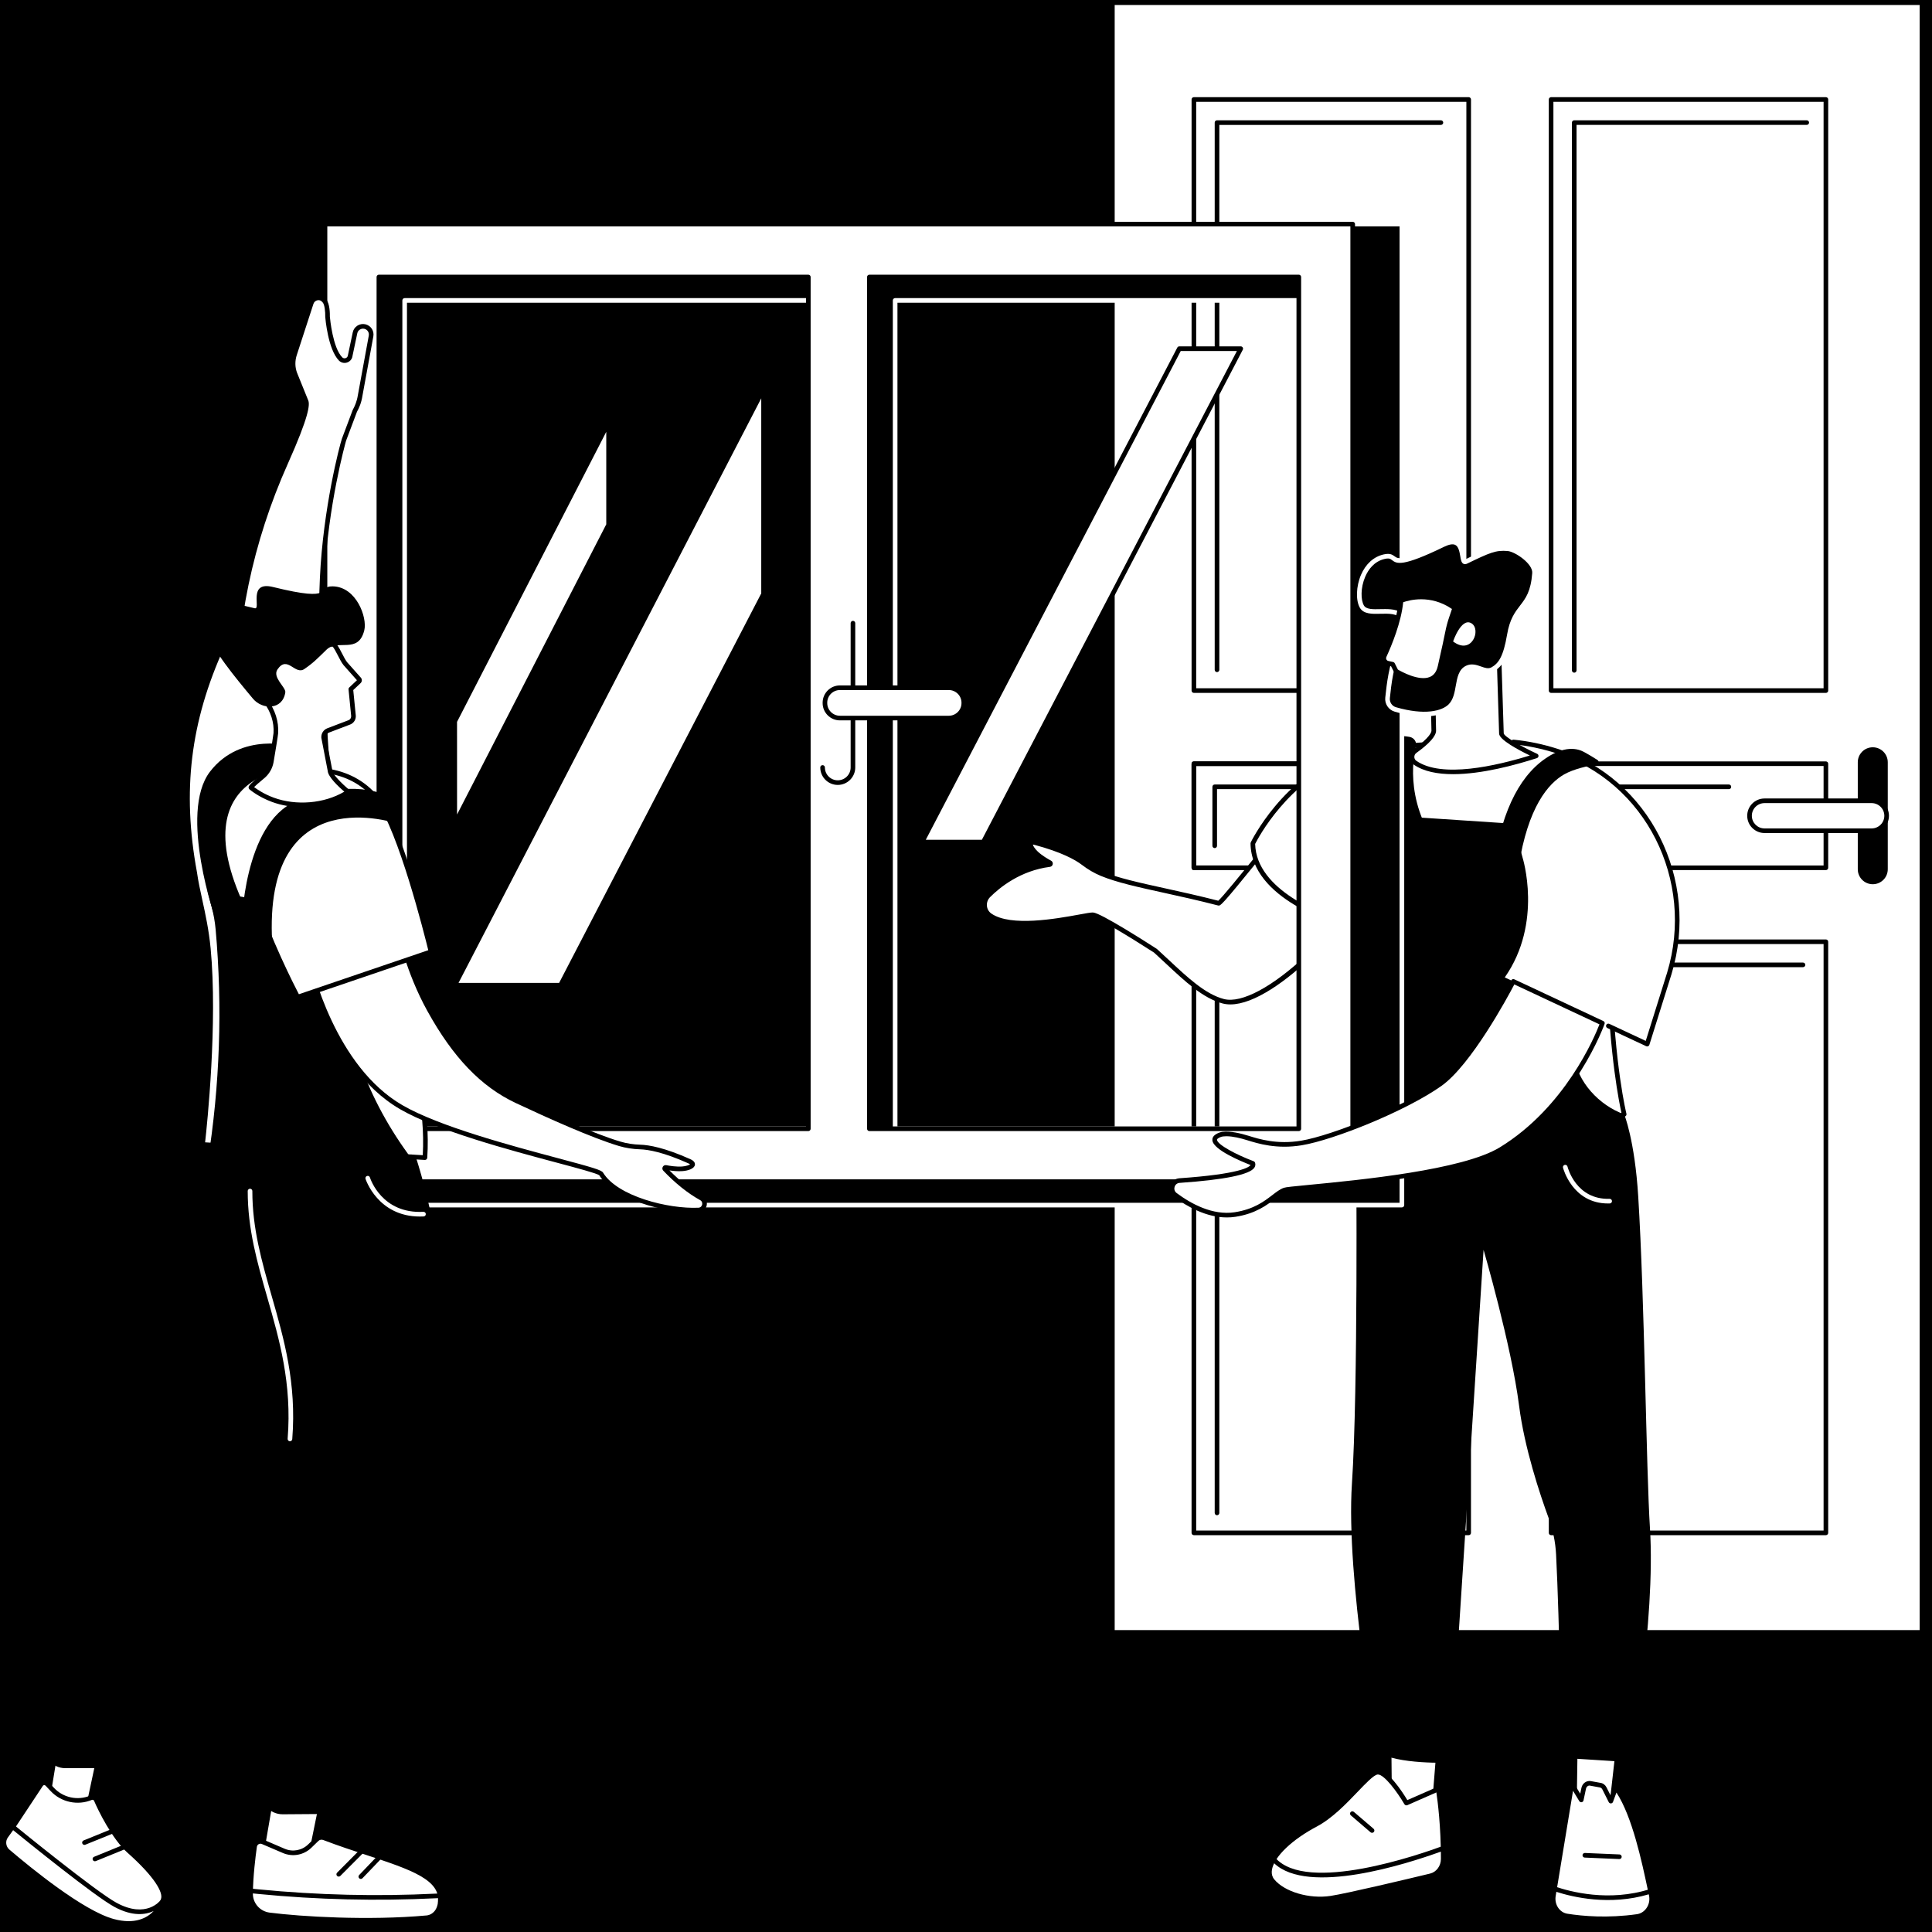 <svg xmlns="http://www.w3.org/2000/svg" xmlns:xlink="http://www.w3.org/1999/xlink" width="500" zoomAndPan="magnify" viewBox="0 0 375 375" height="500" preserveAspectRatio="xMidYMid meet" version="1.2"><defs><clipPath id="7e99ee1caa"><path d="M 215 0 L 373.5 0 L 373.5 317 L 215 317 Z M 215 0 "/></clipPath><clipPath id="583e9c33dc"><path d="M 215 0 L 373.5 0 L 373.5 318 L 215 318 Z M 215 0 "/></clipPath></defs><g id="1ebcc203eb"><rect x="0" width="375" y="0" height="375" style="fill:#ffffff;fill-opacity:1;stroke:none;"/><rect x="0" width="375" y="0" height="375" style="fill:#000000;fill-opacity:1;stroke:none;"/><g clip-rule="nonzero" clip-path="url(#7e99ee1caa)"><path style=" stroke:none;fill-rule:nonzero;fill:#ffffff;fill-opacity:1;" d="M 373.047 316.844 L 215.91 316.844 L 215.91 0.52 L 373.047 0.52 L 373.047 316.844 "/></g><g clip-rule="nonzero" clip-path="url(#583e9c33dc)"><path style=" stroke:none;fill-rule:nonzero;fill:#000000;fill-opacity:1;" d="M 216.359 316.395 L 372.602 316.395 L 372.602 0.969 L 216.359 0.969 Z M 373.047 317.293 L 215.91 317.293 C 215.664 317.293 215.461 317.094 215.461 316.844 L 215.461 0.516 C 215.461 0.27 215.664 0.07 215.91 0.07 L 373.047 0.07 C 373.297 0.07 373.5 0.27 373.5 0.516 L 373.5 316.844 C 373.5 317.094 373.297 317.293 373.047 317.293 "/></g><path style=" stroke:none;fill-rule:nonzero;fill:#000000;fill-opacity:1;" d="M 232.18 133.594 L 284.621 133.594 L 284.621 19.758 L 232.18 19.758 Z M 285.07 134.492 L 231.734 134.492 C 231.484 134.492 231.285 134.293 231.285 134.043 L 231.285 19.309 C 231.285 19.062 231.484 18.859 231.734 18.859 L 285.07 18.859 C 285.316 18.859 285.52 19.062 285.52 19.309 L 285.52 134.043 C 285.52 134.293 285.316 134.492 285.07 134.492 "/><path style=" stroke:none;fill-rule:nonzero;fill:#000000;fill-opacity:1;" d="M 236.219 130.457 C 235.969 130.457 235.773 130.254 235.773 130.008 L 235.773 23.797 C 235.773 23.547 235.969 23.348 236.219 23.348 L 279.68 23.348 C 279.926 23.348 280.129 23.547 280.129 23.797 C 280.129 24.043 279.926 24.246 279.68 24.246 L 236.672 24.246 L 236.672 130.008 C 236.672 130.254 236.469 130.457 236.219 130.457 "/><path style=" stroke:none;fill-rule:nonzero;fill:#000000;fill-opacity:1;" d="M 301.516 133.594 L 353.957 133.594 L 353.957 19.758 L 301.516 19.758 Z M 354.406 134.492 L 301.07 134.492 C 300.82 134.492 300.621 134.293 300.621 134.043 L 300.621 19.309 C 300.621 19.062 300.82 18.859 301.07 18.859 L 354.406 18.859 C 354.652 18.859 354.855 19.062 354.855 19.309 L 354.855 134.043 C 354.855 134.293 354.652 134.492 354.406 134.492 "/><path style=" stroke:none;fill-rule:nonzero;fill:#000000;fill-opacity:1;" d="M 305.559 130.566 C 305.312 130.566 305.109 130.363 305.109 130.117 L 305.109 23.793 C 305.109 23.547 305.312 23.348 305.559 23.348 L 350.688 23.348 C 350.938 23.348 351.137 23.547 351.137 23.793 C 351.137 24.043 350.938 24.242 350.688 24.242 L 306.008 24.242 L 306.008 130.117 C 306.008 130.363 305.805 130.566 305.559 130.566 "/><path style=" stroke:none;fill-rule:nonzero;fill:#000000;fill-opacity:1;" d="M 232.18 297.082 L 284.617 297.082 L 284.617 183.246 L 232.18 183.246 Z M 285.066 297.977 L 231.734 297.977 C 231.484 297.977 231.281 297.777 231.281 297.527 L 231.281 182.797 C 231.281 182.547 231.484 182.348 231.734 182.348 L 285.066 182.348 C 285.316 182.348 285.516 182.547 285.516 182.797 L 285.516 297.527 C 285.516 297.777 285.316 297.977 285.066 297.977 "/><path style=" stroke:none;fill-rule:nonzero;fill:#000000;fill-opacity:1;" d="M 236.223 227.102 C 235.973 227.102 235.773 226.898 235.773 226.652 L 235.773 187.277 C 235.773 187.031 235.973 186.832 236.223 186.832 L 271.508 186.832 C 271.754 186.832 271.953 187.031 271.953 187.277 C 271.953 187.527 271.754 187.727 271.508 187.727 L 236.672 187.727 L 236.672 226.652 C 236.672 226.898 236.473 227.102 236.223 227.102 "/><path style=" stroke:none;fill-rule:nonzero;fill:#000000;fill-opacity:1;" d="M 236.223 294.105 C 235.973 294.105 235.773 293.906 235.773 293.656 L 235.773 226.652 C 235.773 226.406 235.973 226.203 236.223 226.203 C 236.469 226.203 236.672 226.406 236.672 226.652 L 236.672 293.656 C 236.672 293.906 236.469 294.105 236.223 294.105 "/><path style=" stroke:none;fill-rule:nonzero;fill:#000000;fill-opacity:1;" d="M 301.52 297.082 L 353.957 297.082 L 353.957 183.242 L 301.52 183.242 Z M 354.406 297.977 L 301.07 297.977 C 300.82 297.977 300.621 297.777 300.621 297.527 L 300.621 182.793 C 300.621 182.547 300.82 182.348 301.07 182.348 L 354.406 182.348 C 354.652 182.348 354.852 182.547 354.852 182.793 L 354.852 297.527 C 354.852 297.777 354.652 297.977 354.406 297.977 "/><path style=" stroke:none;fill-rule:nonzero;fill:#000000;fill-opacity:1;" d="M 305.559 294.105 C 305.312 294.105 305.109 293.906 305.109 293.656 L 305.109 187.277 C 305.109 187.031 305.312 186.832 305.559 186.832 L 349.961 186.832 C 350.211 186.832 350.41 187.031 350.41 187.277 C 350.41 187.527 350.211 187.727 349.961 187.727 L 306.008 187.727 L 306.008 293.656 C 306.008 293.906 305.805 294.105 305.559 294.105 "/><path style=" stroke:none;fill-rule:nonzero;fill:#000000;fill-opacity:1;" d="M 232.184 167.988 L 353.957 167.988 L 353.957 148.684 L 232.184 148.684 Z M 354.406 168.883 L 231.734 168.883 C 231.484 168.883 231.285 168.684 231.285 168.438 L 231.285 148.238 C 231.285 147.988 231.484 147.789 231.734 147.789 L 354.406 147.789 C 354.652 147.789 354.852 147.988 354.852 148.238 L 354.852 168.438 C 354.852 168.684 354.652 168.883 354.406 168.883 "/><path style=" stroke:none;fill-rule:nonzero;fill:#000000;fill-opacity:1;" d="M 335.578 153.172 L 304.395 153.172 C 304.145 153.172 303.945 152.973 303.945 152.723 C 303.945 152.477 304.145 152.273 304.395 152.273 L 335.578 152.273 C 335.824 152.273 336.023 152.477 336.023 152.723 C 336.023 152.973 335.824 153.172 335.578 153.172 "/><path style=" stroke:none;fill-rule:nonzero;fill:#000000;fill-opacity:1;" d="M 232.18 167.992 L 266.449 167.992 L 266.449 148.684 L 232.18 148.684 Z M 266.898 168.887 L 231.73 168.887 C 231.48 168.887 231.281 168.688 231.281 168.441 L 231.281 148.238 C 231.281 147.992 231.48 147.789 231.73 147.789 L 266.898 147.789 C 267.145 147.789 267.348 147.992 267.348 148.238 L 267.348 168.441 C 267.348 168.688 267.145 168.887 266.898 168.887 "/><path style=" stroke:none;fill-rule:nonzero;fill:#000000;fill-opacity:1;" d="M 235.773 164.613 C 235.527 164.613 235.328 164.414 235.328 164.168 L 235.328 152.723 C 235.328 152.473 235.527 152.27 235.773 152.27 L 299.055 152.27 C 299.301 152.27 299.5 152.473 299.5 152.723 C 299.5 152.969 299.301 153.172 299.055 153.172 L 236.223 153.172 L 236.223 164.168 C 236.223 164.414 236.023 164.613 235.773 164.613 "/><path style=" stroke:none;fill-rule:nonzero;fill:#000000;fill-opacity:1;" d="M 363.504 171.629 C 365.109 171.629 366.414 170.328 366.414 168.723 L 366.414 147.953 C 366.414 146.348 365.109 145.047 363.504 145.047 C 361.898 145.047 360.594 146.348 360.594 147.953 L 360.594 168.723 C 360.594 170.328 361.898 171.629 363.504 171.629 "/><path style=" stroke:none;fill-rule:nonzero;fill:#ffffff;fill-opacity:1;" d="M 366.195 158.34 C 366.195 156.734 364.895 155.434 363.289 155.434 L 342.492 155.434 C 340.887 155.434 339.582 156.734 339.582 158.34 C 339.582 159.945 340.887 161.246 342.492 161.246 L 363.289 161.246 C 364.895 161.246 366.195 159.945 366.195 158.34 "/><path style=" stroke:none;fill-rule:nonzero;fill:#000000;fill-opacity:1;" d="M 342.492 155.883 C 341.133 155.883 340.031 156.984 340.031 158.34 C 340.031 159.695 341.133 160.797 342.492 160.797 L 363.285 160.797 C 364.645 160.797 365.746 159.695 365.746 158.34 C 365.746 156.984 364.645 155.883 363.285 155.883 Z M 363.285 161.691 L 342.492 161.691 C 340.637 161.691 339.133 160.188 339.133 158.34 C 339.133 156.492 340.637 154.984 342.492 154.984 L 363.285 154.984 C 365.141 154.984 366.645 156.492 366.645 158.34 C 366.645 160.188 365.141 161.691 363.285 161.691 "/><path style=" stroke:none;fill-rule:nonzero;fill:#ffffff;fill-opacity:1;" d="M 314.012 340.008 L 312.738 351.332 L 305.562 352.176 L 305.762 338.742 L 314.012 340.008 "/><path style=" stroke:none;fill-rule:nonzero;fill:#000000;fill-opacity:1;" d="M 306.203 339.266 L 306.023 351.672 L 312.332 350.93 L 313.52 340.387 Z M 305.566 352.625 C 305.457 352.625 305.348 352.586 305.266 352.512 C 305.168 352.422 305.117 352.301 305.117 352.172 L 305.312 338.734 C 305.316 338.605 305.375 338.48 305.473 338.398 C 305.57 338.312 305.703 338.281 305.828 338.297 L 314.086 339.566 C 314.32 339.602 314.488 339.82 314.461 340.059 L 313.184 351.383 C 313.164 351.59 313 351.754 312.793 351.777 L 305.617 352.625 C 305.602 352.625 305.582 352.625 305.566 352.625 "/><path style=" stroke:none;fill-rule:nonzero;fill:#ffffff;fill-opacity:1;" d="M 304.152 371.895 C 307.129 372.367 312.016 372.801 317.77 371.992 C 319.656 371.727 320.934 369.781 320.508 367.805 C 319.32 362.293 317.297 351.84 313.625 346.977 L 312.66 349.594 L 311.41 347.113 C 311.242 346.773 310.93 346.543 310.57 346.492 L 308.668 346.148 C 308.078 346.062 307.527 346.473 307.398 347.094 L 306.918 349.363 L 305.082 346.316 L 301.492 368.039 C 301.238 369.895 302.422 371.621 304.152 371.895 "/><path style=" stroke:none;fill-rule:nonzero;fill:#000000;fill-opacity:1;" d="M 305.324 347.59 L 301.941 368.113 C 301.719 369.715 302.742 371.219 304.223 371.453 C 307.258 371.934 312.059 372.34 317.711 371.547 C 318.461 371.441 319.125 371.023 319.578 370.371 C 320.078 369.66 320.254 368.762 320.07 367.898 L 319.816 366.707 C 318.684 361.371 316.82 352.609 313.75 347.934 L 313.082 349.75 C 313.02 349.918 312.863 350.031 312.688 350.043 C 312.508 350.051 312.336 349.953 312.258 349.797 L 311.012 347.316 C 310.906 347.109 310.719 346.965 310.508 346.938 L 308.586 346.586 C 308.254 346.539 307.922 346.801 307.84 347.184 L 307.359 349.457 C 307.324 349.637 307.176 349.777 306.996 349.809 C 306.812 349.836 306.633 349.754 306.535 349.594 Z M 311.27 372.891 C 308.375 372.891 305.914 372.629 304.082 372.34 C 302.125 372.027 300.762 370.07 301.051 367.98 L 304.637 346.242 C 304.668 346.055 304.812 345.91 304.996 345.875 C 305.184 345.84 305.367 345.922 305.465 346.082 L 306.719 348.156 L 306.961 347 C 307.141 346.156 307.918 345.586 308.734 345.703 L 310.652 346.051 C 311.141 346.121 311.578 346.445 311.816 346.914 L 312.598 348.469 L 313.207 346.82 C 313.262 346.668 313.398 346.559 313.562 346.535 C 313.73 346.508 313.887 346.578 313.984 346.707 C 317.465 351.32 319.488 360.836 320.695 366.52 L 320.949 367.711 C 321.188 368.812 320.953 369.973 320.316 370.887 C 319.715 371.746 318.832 372.297 317.832 372.438 C 315.48 372.766 313.27 372.891 311.27 372.891 "/><path style=" stroke:none;fill-rule:nonzero;fill:#ffffff;fill-opacity:1;" d="M 304.152 371.895 C 307.129 372.367 312.016 372.801 317.77 371.992 C 319.656 371.727 320.934 369.781 320.508 367.805 C 320.461 367.582 320.41 367.348 320.359 367.109 C 312.336 369.66 304.742 367.648 301.73 366.609 L 301.492 368.039 C 301.238 369.895 302.422 371.621 304.152 371.895 "/><path style=" stroke:none;fill-rule:nonzero;fill:#000000;fill-opacity:1;" d="M 302.086 367.203 L 301.941 368.113 C 301.719 369.715 302.742 371.219 304.223 371.453 C 307.258 371.934 312.062 372.34 317.711 371.547 C 318.461 371.441 319.125 371.023 319.578 370.371 C 320.078 369.66 320.254 368.762 320.07 367.898 L 320.023 367.684 C 312.434 369.934 305.293 368.238 302.086 367.203 Z M 311.27 372.891 C 308.371 372.891 305.914 372.629 304.082 372.34 C 302.125 372.027 300.762 370.07 301.051 367.98 L 301.289 366.539 C 301.309 366.406 301.387 366.293 301.504 366.227 C 301.617 366.16 301.75 366.145 301.879 366.188 C 304.754 367.176 312.293 369.203 320.223 366.68 C 320.348 366.645 320.477 366.66 320.59 366.723 C 320.695 366.785 320.773 366.891 320.797 367.016 L 320.949 367.711 C 321.188 368.812 320.953 369.973 320.316 370.887 C 319.715 371.746 318.832 372.297 317.832 372.438 C 315.484 372.766 313.27 372.891 311.27 372.891 "/><path style=" stroke:none;fill-rule:nonzero;fill:#000000;fill-opacity:1;" d="M 314.32 360.844 C 314.316 360.844 314.309 360.844 314.301 360.844 L 307.594 360.555 C 307.344 360.547 307.152 360.336 307.164 360.09 C 307.176 359.84 307.391 359.652 307.633 359.66 L 314.34 359.945 C 314.586 359.957 314.777 360.168 314.77 360.414 C 314.758 360.656 314.559 360.844 314.32 360.844 "/><path style=" stroke:none;fill-rule:nonzero;fill:#ffffff;fill-opacity:1;" d="M 279.66 334.633 L 278.348 351.16 L 269.73 351.094 L 269.574 334.555 L 279.66 334.633 "/><path style=" stroke:none;fill-rule:nonzero;fill:#000000;fill-opacity:1;" d="M 270.176 350.652 L 277.934 350.711 L 279.176 335.078 L 270.027 335.008 Z M 278.348 351.609 C 278.348 351.609 278.344 351.609 278.344 351.609 L 269.73 351.547 C 269.484 351.543 269.285 351.344 269.281 351.102 L 269.121 334.562 C 269.121 334.441 269.168 334.324 269.258 334.242 C 269.34 334.156 269.449 334.109 269.578 334.105 L 279.664 334.184 C 279.789 334.184 279.91 334.238 279.992 334.328 C 280.074 334.422 280.117 334.543 280.105 334.668 L 278.793 351.195 C 278.773 351.43 278.578 351.609 278.348 351.609 "/><path style=" stroke:none;fill-rule:nonzero;fill:#ffffff;fill-opacity:1;" d="M 280.129 360.824 C 280.129 362.387 279.109 363.754 277.684 364.098 C 272.711 365.293 261.516 367.957 258.324 368.441 C 254.184 369.066 249.129 367.676 246.984 365.074 C 244.844 362.473 248.707 357.66 255.387 354.129 C 260.676 351.336 265.301 344.273 267.312 343.988 C 269.328 343.707 272.984 349.969 272.984 349.969 L 279.152 347.262 C 279.152 347.262 280.133 352.891 280.129 360.824 "/><path style=" stroke:none;fill-rule:nonzero;fill:#000000;fill-opacity:1;" d="M 280.129 360.824 L 280.133 360.824 Z M 267.461 344.43 C 267.434 344.43 267.402 344.43 267.379 344.434 C 266.625 344.539 265.117 346.117 263.523 347.785 C 261.316 350.09 258.574 352.953 255.594 354.527 C 250.816 357.051 247.406 360.301 246.902 362.805 C 246.746 363.586 246.891 364.254 247.328 364.785 C 249.332 367.211 254.129 368.621 258.258 367.996 C 261.445 367.512 272.832 364.805 277.578 363.66 C 278.797 363.367 279.68 362.176 279.68 360.824 C 279.684 354.449 279.039 349.523 278.797 347.906 L 273.164 350.383 C 272.957 350.473 272.711 350.391 272.594 350.195 C 271.172 347.762 268.676 344.43 267.461 344.43 Z M 256.273 369.039 C 252.438 369.039 248.477 367.586 246.637 365.355 C 246.027 364.613 245.812 363.672 246.02 362.629 C 246.582 359.828 250.094 356.418 255.18 353.734 C 258.027 352.23 260.711 349.422 262.871 347.164 C 264.801 345.148 266.195 343.695 267.254 343.547 C 269.27 343.262 272.211 347.816 273.164 349.398 L 278.969 346.852 C 279.094 346.797 279.242 346.801 279.359 346.867 C 279.484 346.934 279.57 347.051 279.59 347.188 C 279.602 347.242 280.586 352.941 280.578 360.824 C 280.578 362.582 279.402 364.145 277.785 364.535 C 273.027 365.68 261.617 368.395 258.391 368.883 C 257.703 368.988 256.992 369.039 256.273 369.039 "/><path style=" stroke:none;fill-rule:nonzero;fill:#ffffff;fill-opacity:1;" d="M 258.328 368.441 C 261.516 367.957 272.711 365.293 277.68 364.098 C 279.109 363.754 280.129 362.387 280.133 360.824 C 280.133 360.113 280.125 359.426 280.109 358.758 C 274.48 360.836 253.426 367.98 247.215 360.91 C 246.246 362.516 246.09 363.988 246.988 365.074 C 249.129 367.676 254.188 369.066 258.328 368.441 "/><path style=" stroke:none;fill-rule:nonzero;fill:#000000;fill-opacity:1;" d="M 247.312 361.66 C 246.828 362.641 246.555 363.84 247.332 364.785 C 249.332 367.211 254.133 368.621 258.258 367.996 C 261.449 367.512 272.832 364.805 277.578 363.66 C 278.797 363.367 279.68 362.176 279.68 360.824 C 279.68 360.336 279.676 359.863 279.672 359.395 C 272.969 361.824 253.918 367.93 247.312 361.66 Z M 258.328 368.441 L 258.332 368.441 Z M 256.277 369.039 C 252.438 369.039 248.477 367.586 246.641 365.355 C 245.66 364.168 245.727 362.508 246.828 360.68 C 246.902 360.555 247.031 360.477 247.172 360.465 C 247.316 360.449 247.457 360.508 247.551 360.613 C 253.676 367.582 275.617 359.938 279.953 358.336 C 280.09 358.285 280.242 358.305 280.363 358.387 C 280.48 358.465 280.555 358.602 280.559 358.746 C 280.574 359.422 280.582 360.113 280.578 360.824 C 280.578 362.582 279.402 364.145 277.789 364.535 C 273.027 365.68 261.617 368.395 258.395 368.883 C 257.703 368.988 256.992 369.039 256.277 369.039 "/><path style=" stroke:none;fill-rule:nonzero;fill:#000000;fill-opacity:1;" d="M 266.316 355.75 C 266.215 355.75 266.109 355.715 266.023 355.645 L 262.199 352.363 C 262.012 352.203 261.988 351.918 262.148 351.73 C 262.309 351.543 262.594 351.52 262.781 351.684 L 266.609 354.961 C 266.797 355.121 266.82 355.406 266.66 355.594 C 266.57 355.695 266.441 355.75 266.316 355.75 "/><path style=" stroke:none;fill-rule:nonzero;fill:#000000;fill-opacity:1;" d="M 315.254 216.285 C 315.254 216.285 317.301 221.238 317.98 232.246 C 319.215 252.168 319.523 285.172 320.258 296.672 C 321.395 314.527 316.406 342.035 316.406 342.035 L 303.121 341.188 C 303.121 341.188 302.707 314.613 302.035 301.727 C 301.91 299.289 301.406 296.895 300.57 294.602 C 298.879 289.996 295.902 281.07 294.855 272.855 C 293.363 261.133 287.961 242.594 287.961 242.594 C 287.961 242.594 282.012 334.883 281.465 342.129 C 281.465 342.129 271.031 342.551 267.328 340.004 C 267.328 340.004 261.195 306.289 262.41 287.98 C 263.629 269.676 263.246 224.16 263.246 224.16 L 315.254 216.285 "/><path style=" stroke:none;fill-rule:nonzero;fill:#ffffff;fill-opacity:1;" d="M 312.129 233.594 C 305.176 233.594 303.395 226.719 303.379 226.648 C 303.32 226.41 303.469 226.164 303.707 226.105 C 303.941 226.047 304.191 226.191 304.25 226.434 C 304.316 226.695 305.941 232.883 312.422 232.691 C 312.68 232.691 312.879 232.879 312.883 233.129 C 312.891 233.375 312.699 233.582 312.449 233.59 C 312.344 233.594 312.234 233.594 312.129 233.594 "/><path style=" stroke:none;fill-rule:nonzero;fill:#ffffff;fill-opacity:1;" d="M 200.945 163.562 C 199.438 163.16 199.977 164.527 201.121 165.613 C 201.969 166.41 203.137 167.094 203.801 167.449 C 203.965 167.535 203.922 167.785 203.738 167.809 C 197.918 168.551 193.855 171.812 191.859 173.809 C 190.75 174.922 190.867 176.781 192.156 177.684 C 197.203 181.207 210.555 177.48 212.148 177.562 C 213.586 177.637 224.27 184.539 224.27 184.539 C 228.785 188.621 232.965 193.176 237.441 194.34 C 245.656 196.484 263.84 177.25 266.895 168.465 C 266.895 168.465 260.082 160.055 251.434 157.836 C 250.836 157.68 237.141 175.473 236.527 175.312 C 226.75 172.781 218.727 171.629 213.816 169.586 C 212.547 169.055 211.363 168.344 210.27 167.512 C 209.012 166.551 206.324 165.004 200.945 163.562 "/><path style=" stroke:none;fill-rule:nonzero;fill:#000000;fill-opacity:1;" d="M 212.094 177.113 C 212.117 177.113 212.145 177.113 212.172 177.117 C 213.652 177.195 222.711 183 224.516 184.164 C 224.531 184.176 224.551 184.191 224.57 184.207 C 225.367 184.926 226.156 185.66 226.934 186.391 C 230.555 189.777 233.977 192.977 237.555 193.91 C 240.996 194.805 247.07 191.539 253.797 185.176 C 259.664 179.617 264.793 172.832 266.383 168.559 C 265.316 167.309 259.098 160.352 251.496 158.316 C 250.707 158.996 247.223 163.301 244.395 166.785 C 237 175.902 236.887 175.871 236.414 175.75 C 232.645 174.773 229.09 173.992 225.953 173.301 C 220.984 172.211 216.691 171.27 213.645 170 C 212.402 169.484 211.176 168.77 209.996 167.867 C 208.691 166.871 206.035 165.391 200.828 163.996 C 200.648 163.949 200.543 163.934 200.477 163.938 C 200.523 164.168 200.824 164.715 201.43 165.285 C 202.246 166.059 203.398 166.727 204.012 167.055 C 204.258 167.188 204.391 167.461 204.34 167.738 C 204.289 168.012 204.07 168.219 203.797 168.254 C 198.062 168.988 194.055 172.246 192.18 174.125 C 191.727 174.574 191.504 175.195 191.559 175.828 C 191.613 176.434 191.926 176.973 192.414 177.316 C 196.172 179.938 205.129 178.305 209.434 177.52 C 210.867 177.254 211.676 177.113 212.094 177.113 Z M 238.82 194.957 C 238.297 194.957 237.801 194.898 237.328 194.777 C 233.527 193.785 230.027 190.512 226.32 187.047 C 225.551 186.328 224.781 185.605 223.996 184.895 C 218.871 181.59 212.977 178.059 212.125 178.012 C 211.824 177.996 210.785 178.184 209.594 178.402 C 204.832 179.273 195.965 180.895 191.902 178.051 C 191.191 177.555 190.738 176.773 190.664 175.906 C 190.586 175.008 190.906 174.129 191.543 173.492 C 193.418 171.613 197.332 168.414 202.934 167.477 C 202.281 167.09 201.461 166.547 200.812 165.938 C 200.051 165.219 199.293 164.133 199.676 163.453 C 199.828 163.176 200.191 162.898 201.062 163.129 C 206.41 164.562 209.168 166.113 210.543 167.156 C 211.66 168.008 212.816 168.684 213.988 169.172 C 216.961 170.41 221.219 171.344 226.148 172.426 C 229.242 173.105 232.738 173.875 236.465 174.832 C 237.262 174.156 240.816 169.773 243.695 166.223 C 250.965 157.254 251.074 157.281 251.543 157.402 C 260.238 159.633 266.961 167.836 267.242 168.184 C 267.34 168.305 267.367 168.469 267.316 168.609 C 264.422 176.938 247.977 194.957 238.82 194.957 "/><path style=" stroke:none;fill-rule:nonzero;fill:#ffffff;fill-opacity:1;" d="M 261.812 146.723 C 263.172 146.258 264.605 145.895 266.117 145.652 C 277.773 143.781 287.121 144.402 292.594 144.41 C 295.898 144.418 299.082 145.688 301.469 147.98 C 305.133 151.5 310.219 157.383 312.25 164.477 C 314.254 171.465 312.195 182.848 312.402 189.473 C 312.945 207.125 315.25 216.285 315.25 216.285 C 315.25 216.285 306.164 221 282.008 220.836 C 269.676 220.754 263.852 217.258 263.852 217.258 L 260.246 179.074 L 261.812 146.723 "/><path style=" stroke:none;fill-rule:nonzero;fill:#000000;fill-opacity:1;" d="M 264.277 216.98 C 265.375 217.559 271.184 220.312 282.008 220.387 C 303.352 220.531 312.938 216.82 314.73 216.035 C 314.309 214.16 312.434 205.062 311.949 189.488 C 311.883 187.215 312.074 184.391 312.281 181.398 C 312.672 175.652 313.121 169.141 311.82 164.598 C 309.836 157.688 304.93 151.922 301.156 148.301 C 298.848 146.09 295.809 144.863 292.59 144.859 C 291.633 144.859 290.551 144.836 289.359 144.816 C 283.625 144.707 275.766 144.559 266.188 146.094 C 264.859 146.305 263.531 146.629 262.25 147.051 L 260.695 179.062 Z M 283.242 221.289 C 282.836 221.289 282.422 221.289 282 221.285 C 269.691 221.203 263.859 217.789 263.617 217.641 C 263.496 217.566 263.414 217.441 263.402 217.301 L 259.801 179.113 C 259.797 179.094 259.797 179.07 259.801 179.051 L 261.367 146.703 C 261.371 146.52 261.496 146.359 261.668 146.297 C 263.094 145.812 264.566 145.445 266.043 145.207 C 275.699 143.66 283.93 143.816 289.375 143.918 C 290.562 143.941 291.637 143.961 292.594 143.961 C 296.039 143.969 299.305 145.281 301.781 147.656 C 305.629 151.352 310.648 157.246 312.684 164.352 C 314.027 169.043 313.574 175.641 313.176 181.461 C 312.973 184.426 312.781 187.23 312.848 189.457 C 313.387 206.848 315.664 216.086 315.688 216.176 C 315.738 216.379 315.641 216.59 315.457 216.684 C 315.09 216.875 306.309 221.289 283.242 221.289 "/><path style=" stroke:none;fill-rule:nonzero;fill:#000000;fill-opacity:1;" d="M 315.25 216.285 C 310.43 214.586 306.07 209.938 305.535 204.855 L 301.113 162.695 C 301.18 161.418 300.207 160.32 298.926 160.23 L 271.336 158.402 C 270.055 158.316 268.941 159.281 268.844 160.559 L 266.891 230.266 L 315.25 223.309 L 315.25 216.285 "/><path style=" stroke:none;fill-rule:nonzero;fill:#000000;fill-opacity:1;" d="M 275.914 169.004 C 275.953 168.992 276.371 168.715 276.41 168.703 C 277.469 168.355 279.84 165.352 279.164 164.434 C 272.25 155.031 274.621 145.719 274.824 144.914 C 275.051 144.043 274.473 143.172 273.582 143.027 C 272.711 142.879 271.754 142.781 271.34 142.934 C 270.027 143.418 266.066 150.535 273.355 168.441 C 273.766 169.457 274.891 169.273 275.914 169.004 "/><path style=" stroke:none;fill-rule:nonzero;fill:#ffffff;fill-opacity:1;" d="M 260.246 179.07 C 260.246 179.07 243.301 174.355 243.176 163.699 C 243.176 163.699 249.219 151.02 261.812 146.723 L 260.246 179.07 "/><path style=" stroke:none;fill-rule:nonzero;fill:#000000;fill-opacity:1;" d="M 243.625 163.801 C 243.836 172.875 256.977 177.562 259.828 178.473 L 261.332 147.367 C 250.027 151.555 244.195 162.672 243.625 163.801 Z M 260.246 179.52 C 260.207 179.52 260.168 179.516 260.129 179.504 C 259.422 179.309 242.855 174.574 242.727 163.703 C 242.727 163.637 242.742 163.57 242.77 163.508 C 242.832 163.379 249.043 150.609 261.668 146.297 C 261.809 146.25 261.965 146.273 262.082 146.363 C 262.203 146.453 262.27 146.594 262.262 146.746 L 260.695 179.094 C 260.688 179.23 260.621 179.355 260.512 179.434 C 260.434 179.488 260.344 179.52 260.246 179.52 "/><path style=" stroke:none;fill-rule:nonzero;fill:#ffffff;fill-opacity:1;" d="M 295.523 166.434 C 295.523 166.434 299.535 179.074 292.074 189.715 L 319.715 202.664 L 324.008 188.93 C 329.441 171.031 320.012 151.488 302.188 145.773 C 294.969 143.461 289.449 143.879 289.449 143.879 L 295.523 166.434 "/><path style=" stroke:none;fill-rule:nonzero;fill:#000000;fill-opacity:1;" d="M 319.715 203.113 C 319.648 203.113 319.582 203.098 319.523 203.07 L 311.988 199.539 C 311.762 199.434 311.668 199.168 311.77 198.941 C 311.875 198.719 312.141 198.621 312.367 198.727 L 319.438 202.039 L 323.586 188.797 C 329.027 170.855 319.367 151.746 302.051 146.199 C 299.305 145.32 296.5 144.734 293.707 144.461 C 293.461 144.438 293.281 144.219 293.305 143.973 C 293.328 143.723 293.543 143.543 293.797 143.57 C 296.648 143.848 299.52 144.449 302.324 145.348 C 320.105 151.043 330.027 170.652 324.445 189.059 L 320.141 202.801 C 320.102 202.922 320.012 203.023 319.895 203.074 C 319.836 203.102 319.773 203.113 319.715 203.113 "/><path style=" stroke:none;fill-rule:nonzero;fill:#000000;fill-opacity:1;" d="M 291.934 169.969 C 291.977 169.977 292.02 169.984 292.059 169.992 C 293.375 170.211 294.582 169.438 294.762 168.27 C 296.562 156.574 300.562 152.047 303.602 150.309 C 305.461 149.246 308.297 148.648 309.902 148.375 C 310.328 148.301 310.438 147.746 310.074 147.516 C 309.309 147.031 308.301 146.406 307.664 146.074 C 307.164 145.812 304.871 144.305 300.879 146.645 C 295.336 149.898 291.641 156.848 290.004 167.48 C 289.828 168.609 290.688 169.703 291.934 169.969 "/><path style=" stroke:none;fill-rule:nonzero;fill:#000000;fill-opacity:1;" d="M 272.105 233.906 L 272.105 43.5 Z M 63.535 43.5 L 63.535 233.906 L 272.105 233.906 L 272.105 43.5 Z M 252.551 219.094 L 173.746 219.094 L 173.746 58.312 L 252.551 58.312 Z M 157.352 219.094 L 78.547 219.094 L 78.547 58.312 L 157.352 58.312 L 157.352 219.094 "/><path style=" stroke:none;fill-rule:nonzero;fill:#ffffff;fill-opacity:1;" d="M 78.992 218.645 L 156.902 218.645 L 156.902 58.758 L 78.992 58.758 Z M 157.352 219.543 L 78.547 219.543 C 78.297 219.543 78.098 219.34 78.098 219.094 L 78.098 58.312 C 78.098 58.062 78.297 57.863 78.547 57.863 L 157.352 57.863 C 157.602 57.863 157.801 58.062 157.801 58.312 L 157.801 219.094 C 157.801 219.34 157.602 219.543 157.352 219.543 Z M 174.195 218.645 L 252.105 218.645 L 252.105 58.758 L 174.195 58.758 Z M 252.551 219.543 L 173.746 219.543 C 173.496 219.543 173.297 219.34 173.297 219.094 L 173.297 58.312 C 173.297 58.062 173.496 57.863 173.746 57.863 L 252.551 57.863 C 252.801 57.863 253 58.062 253 58.312 L 253 219.094 C 253 219.34 252.801 219.543 252.551 219.543 Z M 63.988 233.457 L 271.656 233.457 L 271.656 43.945 L 63.988 43.945 Z M 272.109 234.355 L 63.539 234.355 C 63.289 234.355 63.09 234.152 63.09 233.906 L 63.09 43.5 C 63.09 43.25 63.289 43.051 63.539 43.051 L 272.109 43.051 C 272.355 43.051 272.559 43.25 272.559 43.5 L 272.559 233.906 C 272.559 234.152 272.355 234.355 272.109 234.355 "/><path style=" stroke:none;fill-rule:nonzero;fill:#ffffff;fill-opacity:1;" d="M 252.098 219.094 L 168.746 219.094 L 168.746 53.77 L 252.098 53.77 Z M 156.895 219.094 L 73.543 219.094 L 73.543 53.77 L 156.895 53.77 Z M 63.082 43.5 L 63.082 229.363 L 262.555 229.363 L 262.555 43.5 L 63.082 43.5 "/><path style=" stroke:none;fill-rule:nonzero;fill:#000000;fill-opacity:1;" d="M 73.992 218.645 L 156.445 218.645 L 156.445 54.215 L 73.992 54.215 Z M 156.898 219.543 L 73.543 219.543 C 73.293 219.543 73.094 219.34 73.094 219.094 L 73.094 53.77 C 73.094 53.523 73.293 53.32 73.543 53.32 L 156.898 53.32 C 157.145 53.32 157.344 53.523 157.344 53.77 L 157.344 219.094 C 157.344 219.34 157.145 219.543 156.898 219.543 Z M 169.191 218.645 L 251.648 218.645 L 251.648 54.215 L 169.191 54.215 Z M 252.098 219.543 L 168.746 219.543 C 168.496 219.543 168.297 219.34 168.297 219.094 L 168.297 53.77 C 168.297 53.523 168.496 53.32 168.746 53.32 L 252.098 53.32 C 252.348 53.32 252.547 53.523 252.547 53.77 L 252.547 219.094 C 252.547 219.34 252.348 219.543 252.098 219.543 Z M 63.531 228.914 L 262.109 228.914 L 262.109 43.945 L 63.531 43.945 Z M 262.555 229.812 L 63.082 229.812 C 62.836 229.812 62.633 229.609 62.633 229.363 L 62.633 43.5 C 62.633 43.25 62.836 43.051 63.082 43.051 L 262.555 43.051 C 262.805 43.051 263.008 43.25 263.008 43.5 L 263.008 229.363 C 263.008 229.609 262.805 229.812 262.555 229.812 "/><path style=" stroke:none;fill-rule:nonzero;fill:#ffffff;fill-opacity:1;" d="M 148.203 75.469 L 88.262 191.23 L 108.797 191.23 L 148.203 115.293 L 148.203 75.469 "/><path style=" stroke:none;fill-rule:nonzero;fill:#000000;fill-opacity:1;" d="M 89 190.781 L 108.523 190.781 L 147.758 115.18 L 147.758 77.312 Z M 108.797 191.676 L 88.262 191.676 C 88.105 191.676 87.957 191.594 87.879 191.461 C 87.797 191.328 87.789 191.16 87.863 191.02 L 147.805 75.262 C 147.902 75.078 148.109 74.984 148.312 75.031 C 148.512 75.082 148.652 75.262 148.652 75.469 L 148.652 115.293 C 148.652 115.363 148.637 115.434 148.605 115.5 L 109.195 191.438 C 109.117 191.586 108.965 191.676 108.797 191.676 "/><path style=" stroke:none;fill-rule:nonzero;fill:#ffffff;fill-opacity:1;" d="M 118.129 81.965 L 88.262 140.004 L 88.266 159.949 L 118.129 101.875 L 118.129 81.965 "/><path style=" stroke:none;fill-rule:nonzero;fill:#000000;fill-opacity:1;" d="M 88.711 140.113 L 88.715 158.094 L 117.676 101.77 L 117.676 83.816 Z M 88.266 160.398 C 88.23 160.398 88.195 160.395 88.16 160.387 C 87.961 160.336 87.816 160.156 87.816 159.949 L 87.812 140.008 C 87.812 139.934 87.828 139.863 87.863 139.801 L 117.727 81.758 C 117.82 81.574 118.031 81.48 118.234 81.531 C 118.434 81.578 118.574 81.758 118.574 81.965 L 118.574 101.879 C 118.574 101.949 118.559 102.02 118.527 102.082 L 88.668 160.152 C 88.59 160.309 88.434 160.398 88.266 160.398 "/><path style=" stroke:none;fill-rule:nonzero;fill:#ffffff;fill-opacity:1;" d="M 240.824 67.676 L 228.906 67.676 L 178.957 163.445 L 190.855 163.445 L 240.824 67.676 "/><path style=" stroke:none;fill-rule:nonzero;fill:#000000;fill-opacity:1;" d="M 179.695 163 L 190.582 163 L 240.086 68.125 L 229.184 68.125 Z M 190.855 163.895 L 178.957 163.895 C 178.801 163.895 178.656 163.812 178.57 163.68 C 178.492 163.547 178.488 163.379 178.559 163.242 L 228.512 67.469 C 228.59 67.32 228.742 67.227 228.91 67.227 L 240.828 67.227 C 240.984 67.227 241.129 67.309 241.211 67.445 C 241.293 67.578 241.297 67.746 241.227 67.883 L 191.25 163.656 C 191.176 163.801 191.02 163.895 190.855 163.895 "/><path style=" stroke:none;fill-rule:nonzero;fill:#000000;fill-opacity:1;" d="M 162.609 152.355 C 160.738 152.355 159.215 150.832 159.215 148.965 C 159.215 148.715 159.414 148.516 159.664 148.516 C 159.91 148.516 160.113 148.715 160.113 148.965 C 160.113 150.34 161.23 151.457 162.609 151.457 C 163.988 151.457 165.109 150.34 165.109 148.965 L 165.109 120.957 C 165.109 120.707 165.309 120.508 165.559 120.508 C 165.805 120.508 166.004 120.707 166.004 120.957 L 166.004 148.965 C 166.004 150.832 164.48 152.355 162.609 152.355 "/><path style=" stroke:none;fill-rule:nonzero;fill:#ffffff;fill-opacity:1;" d="M 160.117 136.469 L 160.117 136.395 C 160.117 134.789 161.422 133.488 163.027 133.488 L 184.164 133.488 C 185.77 133.488 187.074 134.789 187.074 136.395 L 187.074 136.469 C 187.074 138.074 185.77 139.375 184.164 139.375 L 163.027 139.375 C 161.422 139.375 160.117 138.074 160.117 136.469 "/><path style=" stroke:none;fill-rule:nonzero;fill:#000000;fill-opacity:1;" d="M 163.027 133.938 C 161.672 133.938 160.566 135.039 160.566 136.395 L 160.566 136.469 C 160.566 137.824 161.672 138.926 163.027 138.926 L 184.164 138.926 C 185.52 138.926 186.625 137.824 186.625 136.469 L 186.625 136.395 C 186.625 135.039 185.52 133.938 184.164 133.938 Z M 184.164 139.824 L 163.027 139.824 C 161.176 139.824 159.672 138.316 159.672 136.469 L 159.672 136.395 C 159.672 134.543 161.176 133.039 163.027 133.039 L 184.164 133.039 C 186.016 133.039 187.523 134.543 187.523 136.395 L 187.523 136.469 C 187.523 138.316 186.016 139.824 184.164 139.824 "/><path style=" stroke:none;fill-rule:nonzero;fill:#ffffff;fill-opacity:1;" d="M 293.734 190.488 C 293.734 190.488 285.738 206.016 279.512 210.418 C 272.582 215.328 258.527 220.871 252.609 221.852 C 248.023 222.613 244.621 221.633 242.195 220.883 C 240.844 220.457 238.801 219.941 237.336 220.137 C 236.906 220.195 236.527 220.359 236.215 220.555 C 233.621 222.223 243.18 225.816 243.18 225.816 C 243.91 227.82 234.426 228.77 228.93 229.148 C 227.496 229.246 226.969 231.07 228.117 231.93 C 230.879 233.988 235.242 236.43 239.73 235.734 C 245.422 234.855 247.258 231.734 249.34 230.977 C 250.852 230.426 281.945 228.84 291.336 223.09 C 305.523 214.402 311.023 198.59 311.023 198.59 L 293.734 190.488 "/><path style=" stroke:none;fill-rule:nonzero;fill:#000000;fill-opacity:1;" d="M 238.039 220.543 C 237.812 220.543 237.598 220.555 237.395 220.582 C 236.988 220.637 236.66 220.805 236.457 220.934 C 236.203 221.098 236.215 221.211 236.219 221.254 C 236.32 222.195 239.988 224.141 243.336 225.395 C 243.457 225.441 243.555 225.539 243.598 225.66 C 243.719 225.992 243.676 226.324 243.48 226.629 C 242.594 227.992 237.711 228.992 228.961 229.598 C 228.398 229.637 228.09 230.027 227.984 230.379 C 227.883 230.734 227.93 231.23 228.387 231.57 C 231.156 233.637 235.363 235.957 239.664 235.293 C 243.367 234.719 245.352 233.195 246.945 231.973 C 247.746 231.359 248.434 230.828 249.184 230.555 C 249.562 230.418 250.996 230.277 254.211 229.969 C 263.852 229.039 283.906 227.113 291.102 222.707 C 303.773 214.949 309.512 201.27 310.457 198.824 L 293.93 191.078 C 292.629 193.555 285.539 206.703 279.773 210.785 C 272.922 215.633 258.918 221.258 252.684 222.293 C 247.82 223.102 244.215 221.98 242.062 221.309 C 240.887 220.941 239.312 220.543 238.039 220.543 Z M 238.137 236.305 C 234.137 236.305 230.406 234.195 227.848 232.289 C 227.168 231.785 226.887 230.934 227.125 230.125 C 227.363 229.32 228.059 228.762 228.898 228.703 C 240.719 227.883 242.473 226.535 242.727 226.141 C 242.73 226.137 242.73 226.133 242.734 226.129 C 241.031 225.469 235.523 223.207 235.324 221.348 C 235.289 221.027 235.379 220.562 235.973 220.18 C 236.371 219.922 236.824 219.754 237.277 219.691 C 238.789 219.492 240.859 219.996 242.332 220.453 C 244.406 221.102 247.883 222.184 252.539 221.41 C 258.625 220.398 272.672 214.711 279.254 210.051 C 285.316 205.762 293.254 190.438 293.332 190.285 C 293.445 190.07 293.703 189.98 293.922 190.082 L 311.215 198.188 C 311.422 198.285 311.523 198.523 311.449 198.738 C 311.391 198.902 305.73 214.801 291.57 223.473 C 284.199 227.984 264 229.926 254.297 230.859 C 251.875 231.094 249.781 231.293 249.492 231.398 C 248.871 231.621 248.234 232.113 247.496 232.684 C 245.902 233.902 243.734 235.57 239.797 236.18 C 239.242 236.266 238.688 236.305 238.137 236.305 "/><path style=" stroke:none;fill-rule:nonzero;fill:#ffffff;fill-opacity:1;" d="M 291.426 142.391 L 290.934 126.832 L 278.027 129.805 L 278.293 141.816 C 278.305 142.953 276.145 144.707 274.652 145.781 C 273.883 146.332 273.867 147.492 274.645 148.035 C 279.336 151.316 289.25 149.609 298.172 146.723 C 298.172 146.723 291.484 143.645 291.426 142.391 "/><path style=" stroke:none;fill-rule:nonzero;fill:#000000;fill-opacity:1;" d="M 278.488 130.152 L 278.742 141.801 C 278.754 142.848 277.469 144.309 274.914 146.145 C 274.66 146.324 274.52 146.609 274.52 146.922 C 274.52 147.227 274.66 147.496 274.902 147.664 C 279.82 151.102 290.395 148.664 296.945 146.641 C 294.613 145.508 291.035 143.59 290.977 142.406 C 290.977 142.406 290.977 142.402 290.977 142.402 L 290.508 127.387 Z M 282.043 150.266 C 279.047 150.266 276.328 149.758 274.387 148.398 C 273.902 148.062 273.625 147.527 273.621 146.93 C 273.617 146.328 273.902 145.766 274.391 145.414 C 277.605 143.105 277.848 142.078 277.844 141.82 L 277.582 129.809 C 277.578 129.598 277.723 129.41 277.934 129.363 L 290.836 126.395 C 290.965 126.363 291.105 126.395 291.211 126.473 C 291.316 126.555 291.379 126.68 291.383 126.816 L 291.875 142.359 C 292.008 143.004 295.336 144.922 298.359 146.316 C 298.531 146.391 298.633 146.562 298.621 146.746 C 298.609 146.934 298.488 147.094 298.312 147.148 C 294.055 148.527 287.574 150.266 282.043 150.266 "/><path style=" stroke:none;fill-rule:nonzero;fill:#000000;fill-opacity:1;" d="M 268.652 108.055 C 271.977 107.289 268.332 111.453 280.137 105.715 C 284.836 103.43 283.297 109.609 284.516 109.02 C 289.023 106.844 290.266 106.297 292.676 106.504 C 294.273 106.645 298.02 109.109 297.855 111.258 C 297.32 118.266 294.031 117 292.973 123.215 C 292.23 127.578 291.281 129.031 289.727 129.914 C 288.152 130.809 286.543 128.781 284.754 129.629 C 282.438 130.727 283.613 134.84 281.539 136.988 C 280.23 138.34 276.844 139.445 270.828 137.699 C 269.855 137.414 269.223 136.469 269.328 135.461 C 269.461 134.156 269.641 132.52 269.941 130.965 C 271.387 123.562 273.605 121.562 272.406 119.914 C 270.566 117.387 265.59 119.871 264.348 117.75 C 263.055 115.547 264.105 109.105 268.652 108.055 "/><path style=" stroke:none;fill-rule:nonzero;fill:#ffffff;fill-opacity:1;" d="M 268.855 118.223 C 270.344 118.223 271.859 118.402 272.77 119.648 C 273.566 120.742 273.133 121.93 272.418 123.902 C 271.832 125.512 271.031 127.723 270.383 131.051 C 270.09 132.559 269.914 134.141 269.773 135.504 C 269.691 136.301 270.188 137.043 270.953 137.27 C 276.531 138.887 279.91 138.023 281.215 136.676 C 282.098 135.762 282.34 134.398 282.57 133.078 C 282.848 131.52 283.129 129.902 284.559 129.223 C 285.629 128.719 286.613 129.066 287.48 129.371 C 288.242 129.641 288.898 129.867 289.504 129.527 C 290.863 128.754 291.797 127.461 292.531 123.141 C 293.043 120.129 294.066 118.805 295.051 117.527 C 296.121 116.137 297.133 114.828 297.406 111.223 C 297.543 109.438 294.105 107.082 292.637 106.953 C 290.348 106.754 289.199 107.258 284.711 109.426 C 284.41 109.57 284.176 109.492 284.059 109.434 C 283.648 109.223 283.559 108.695 283.438 107.965 C 283.293 107.137 283.117 106.102 282.477 105.773 C 282.012 105.535 281.293 105.652 280.332 106.117 C 272.07 110.133 271.102 109.41 270.172 108.707 C 269.836 108.457 269.617 108.293 268.754 108.492 C 266.664 108.977 265.555 110.629 264.992 111.934 C 264.055 114.109 264.121 116.484 264.734 117.523 C 265.195 118.305 266.52 118.273 267.926 118.234 C 268.23 118.23 268.543 118.223 268.855 118.223 Z M 276.426 139.055 C 274.91 139.055 273.023 138.805 270.703 138.129 C 269.52 137.785 268.75 136.641 268.879 135.414 C 269.023 134.027 269.203 132.426 269.5 130.879 C 270.164 127.484 270.98 125.234 271.574 123.598 C 272.273 121.668 272.539 120.859 272.043 120.18 C 271.219 119.051 269.559 119.09 267.949 119.133 C 266.348 119.176 264.688 119.219 263.957 117.977 C 263.121 116.551 263.215 113.801 264.168 111.578 C 265.078 109.465 266.633 108.059 268.551 107.617 L 268.652 108.055 L 268.551 107.617 C 269.727 107.348 270.207 107.613 270.711 107.992 C 271.324 108.453 272.172 109.09 279.941 105.312 C 281.188 104.707 282.148 104.598 282.891 104.977 C 283.93 105.512 284.156 106.844 284.32 107.816 C 284.363 108.055 284.414 108.359 284.469 108.547 C 288.922 106.398 290.219 105.844 292.715 106.059 C 294.574 106.223 298.488 108.855 298.301 111.293 C 298.008 115.164 296.863 116.641 295.762 118.07 C 294.801 119.32 293.891 120.496 293.418 123.289 C 292.715 127.41 291.809 129.246 289.949 130.305 C 288.988 130.852 288.027 130.516 287.188 130.219 C 286.41 129.945 285.68 129.688 284.945 130.035 C 283.93 130.516 283.711 131.773 283.453 133.234 C 283.215 134.617 282.938 136.188 281.863 137.297 C 281.363 137.812 279.809 139.055 276.426 139.055 "/><path style=" stroke:none;fill-rule:nonzero;fill:#ffffff;fill-opacity:1;" d="M 282.355 118.031 L 281.695 119.984 C 281.383 120.902 281.133 121.84 280.949 122.793 C 280.609 124.582 279.898 127.629 279.52 129.344 C 278.309 134.867 270.996 130.281 270.996 130.281 L 270.312 128.934 L 269.398 128.734 C 269.223 128.695 269.051 128.617 268.918 128.496 C 268.586 128.191 268.504 127.723 268.684 127.34 C 269.648 125.234 271.613 120.543 271.938 116.578 C 271.938 116.578 277.172 114.238 282.355 118.031 "/><path style=" stroke:none;fill-rule:nonzero;fill:#000000;fill-opacity:1;" d="M 271.332 129.965 C 271.977 130.344 275.43 132.277 277.539 131.395 C 278.336 131.059 278.84 130.359 279.086 129.246 C 279.188 128.777 279.316 128.203 279.457 127.582 C 279.816 125.984 280.266 124 280.512 122.711 C 280.699 121.738 280.949 120.773 281.27 119.84 L 281.824 118.203 C 277.605 115.293 273.395 116.523 272.359 116.898 C 271.973 120.781 270.156 125.203 269.09 127.523 C 268.988 127.746 269.043 128.004 269.223 128.168 C 269.285 128.227 269.383 128.27 269.496 128.297 L 270.41 128.496 C 270.543 128.527 270.652 128.613 270.711 128.734 Z M 276.285 132.516 C 273.746 132.516 270.898 130.75 270.754 130.66 C 270.684 130.617 270.629 130.555 270.594 130.484 L 270.008 129.328 L 269.301 129.172 C 269.031 129.113 268.797 128.992 268.613 128.828 C 268.148 128.398 268.012 127.727 268.273 127.152 C 269.133 125.281 271.164 120.496 271.492 116.543 C 271.504 116.379 271.605 116.238 271.758 116.172 C 271.977 116.07 277.285 113.766 282.621 117.668 C 282.781 117.785 282.844 117.992 282.781 118.176 L 282.121 120.129 C 281.816 121.023 281.57 121.949 281.395 122.879 C 281.141 124.184 280.695 126.176 280.332 127.777 C 280.195 128.398 280.066 128.969 279.961 129.441 C 279.656 130.84 278.957 131.773 277.883 132.219 C 277.387 132.43 276.844 132.516 276.285 132.516 "/><path style=" stroke:none;fill-rule:nonzero;fill:#ffffff;fill-opacity:1;" d="M 282.043 124.504 C 282.043 124.504 283.629 119.809 285.598 120.977 C 287.57 122.145 285.695 127.27 282.043 124.504 "/><path style=" stroke:none;fill-rule:nonzero;fill:#ffffff;fill-opacity:1;" d="M 11.383 336.148 L 8.883 351.426 L 16.828 352.262 L 19.891 337.91 L 11.383 336.148 "/><path style=" stroke:none;fill-rule:nonzero;fill:#000000;fill-opacity:1;" d="M 9.402 351.031 L 16.473 351.773 L 19.355 338.258 L 11.75 336.684 Z M 16.828 352.711 C 16.812 352.711 16.797 352.711 16.781 352.707 L 8.836 351.875 C 8.715 351.859 8.602 351.797 8.527 351.699 C 8.453 351.602 8.422 351.477 8.441 351.355 L 10.941 336.078 C 10.961 335.957 11.027 335.848 11.129 335.781 C 11.23 335.711 11.352 335.688 11.477 335.711 L 19.98 337.473 C 20.098 337.492 20.199 337.566 20.266 337.664 C 20.332 337.766 20.352 337.887 20.328 338 L 17.266 352.355 C 17.223 352.562 17.035 352.711 16.828 352.711 "/><path style=" stroke:none;fill-rule:nonzero;fill:#ffffff;fill-opacity:1;" d="M 17.648 348.949 C 15.07 350.023 12.094 349.391 10.176 347.359 L 9.168 346.289 C 8.816 345.922 8.215 345.973 7.934 346.398 L 2.441 354.699 C 1.457 356.059 1.625 358.102 2.852 359.262 C 4.449 360.773 6.879 362.812 9.809 364.434 C 15.34 367.484 20.16 374.078 25.762 372.402 C 31.363 370.727 31.066 370.461 31.68 368.68 C 32.297 366.898 29.559 363.289 25.039 359.27 C 22.273 356.809 19.547 351.457 18.68 349.371 C 18.516 348.969 18.051 348.781 17.648 348.949 "/><path style=" stroke:none;fill-rule:nonzero;fill:#000000;fill-opacity:1;" d="M 17.648 348.949 L 17.652 348.949 Z M 8.594 346.492 C 8.582 346.492 8.57 346.492 8.562 346.492 C 8.5 346.5 8.387 346.527 8.309 346.648 L 2.816 354.945 C 1.941 356.152 2.102 357.934 3.16 358.938 C 4.676 360.371 7.098 362.422 10.027 364.039 C 11.805 365.02 13.508 366.359 15.156 367.656 C 18.688 370.43 22.027 373.051 25.633 371.973 C 30.617 370.484 30.703 370.211 31.137 368.895 C 31.172 368.781 31.211 368.664 31.258 368.535 C 31.656 367.375 30.156 364.418 24.738 359.605 C 21.777 356.969 19.004 351.316 18.266 349.543 C 18.23 349.461 18.168 349.398 18.082 349.363 C 18 349.328 17.906 349.328 17.82 349.363 C 15.086 350.504 11.883 349.82 9.852 347.668 L 8.84 346.598 C 8.758 346.512 8.66 346.492 8.594 346.492 Z M 23.957 373.117 C 20.652 373.117 17.586 370.707 14.602 368.359 C 12.98 367.086 11.305 365.77 9.59 364.824 C 6.578 363.16 4.094 361.059 2.543 359.59 C 1.168 358.289 0.961 355.977 2.078 354.434 L 7.559 346.152 C 7.77 345.832 8.105 345.633 8.484 345.602 C 8.867 345.566 9.23 345.707 9.492 345.984 L 10.504 347.051 C 12.281 348.934 15.082 349.531 17.477 348.535 C 17.781 348.41 18.117 348.406 18.422 348.531 C 18.73 348.656 18.969 348.895 19.098 349.199 C 20 351.367 22.711 356.602 25.336 358.934 C 28.246 361.523 32.996 366.246 32.105 368.828 C 32.062 368.949 32.023 369.066 31.988 369.176 C 31.438 370.852 31.141 371.262 25.891 372.832 C 25.238 373.027 24.594 373.117 23.957 373.117 "/><path style=" stroke:none;fill-rule:nonzero;fill:#000000;fill-opacity:1;" d="M 16.391 358.094 C 16.215 358.094 16.047 357.988 15.977 357.812 C 15.883 357.586 15.992 357.324 16.223 357.23 L 21.43 355.117 C 21.656 355.023 21.922 355.137 22.016 355.363 C 22.109 355.594 21.996 355.855 21.766 355.949 L 16.559 358.059 C 16.504 358.082 16.449 358.094 16.391 358.094 "/><path style=" stroke:none;fill-rule:nonzero;fill:#000000;fill-opacity:1;" d="M 18.422 361.27 C 18.242 361.27 18.074 361.164 18.004 360.992 C 17.91 360.762 18.02 360.5 18.25 360.406 L 23.766 358.156 C 23.996 358.066 24.258 358.172 24.352 358.402 C 24.445 358.633 24.336 358.895 24.105 358.988 L 18.59 361.238 C 18.535 361.262 18.477 361.27 18.422 361.27 "/><path style=" stroke:none;fill-rule:nonzero;fill:#ffffff;fill-opacity:1;" d="M 31.516 369.098 C 31.516 369.098 28.656 373.109 22.402 369.727 C 18.234 367.469 2.465 354.582 2.465 354.582 L 1.16 356.398 C 0.5 357.32 0.66 358.602 1.523 359.344 C 5.438 362.684 15.945 371.301 21.977 372.918 C 29.492 374.93 31.516 369.098 31.516 369.098 "/><path style=" stroke:none;fill-rule:nonzero;fill:#000000;fill-opacity:1;" d="M 2.551 355.23 L 1.523 356.66 C 1.004 357.387 1.133 358.418 1.816 359 C 5.949 362.531 16.199 370.906 22.094 372.484 C 26.215 373.59 28.57 372.262 29.828 370.93 C 28.234 371.668 25.703 372.023 22.188 370.117 C 18.34 368.035 5.012 357.234 2.551 355.23 Z M 24.938 373.785 C 24.023 373.785 23 373.656 21.859 373.352 C 15.789 371.723 5.414 363.25 1.234 359.684 C 0.195 358.801 0.004 357.242 0.797 356.137 L 2.102 354.32 C 2.172 354.219 2.285 354.152 2.406 354.137 C 2.527 354.121 2.652 354.156 2.75 354.234 C 2.906 354.363 18.535 367.121 22.617 369.332 C 28.453 372.492 31.121 368.875 31.148 368.84 C 31.277 368.656 31.52 368.598 31.719 368.699 C 31.918 368.801 32.012 369.035 31.938 369.246 C 31.922 369.297 30.289 373.785 24.938 373.785 "/><path style=" stroke:none;fill-rule:nonzero;fill:#ffffff;fill-opacity:1;" d="M 54.379 338.742 L 50.746 359.844 L 59.531 364.09 L 64.207 341.125 L 54.379 338.742 "/><path style=" stroke:none;fill-rule:nonzero;fill:#000000;fill-opacity:1;" d="M 51.246 359.586 L 59.207 363.434 L 63.68 341.457 L 54.738 339.289 Z M 59.531 364.539 C 59.465 364.539 59.398 364.523 59.336 364.492 L 50.551 360.246 C 50.367 360.16 50.27 359.965 50.301 359.77 L 53.934 338.664 C 53.957 338.543 54.027 338.434 54.133 338.367 C 54.234 338.297 54.363 338.277 54.484 338.305 L 64.312 340.688 C 64.547 340.746 64.695 340.977 64.648 341.215 L 59.973 364.18 C 59.945 364.316 59.855 364.43 59.73 364.492 C 59.668 364.52 59.602 364.539 59.531 364.539 "/><path style=" stroke:none;fill-rule:nonzero;fill:#ffffff;fill-opacity:1;" d="M 49.414 358.406 C 49.129 360.426 48.672 364.168 48.633 367.527 C 48.609 369.633 50.184 371.41 52.266 371.68 C 58.148 372.438 71.496 373.266 82.863 372.23 C 83.641 372.16 85.016 371.59 85.402 369.637 C 86.688 363.082 75.336 361.477 62.891 356.719 C 62.402 356.535 61.852 356.645 61.477 357.008 L 60.137 358.316 C 58.793 359.621 56.801 359.992 55.082 359.254 L 51 357.508 C 50.305 357.207 49.52 357.652 49.414 358.406 "/><path style=" stroke:none;fill-rule:nonzero;fill:#000000;fill-opacity:1;" d="M 49.414 358.406 L 49.418 358.406 Z M 50.551 357.863 C 50.434 357.863 50.316 357.891 50.211 357.953 C 50.02 358.059 49.891 358.246 49.859 358.469 C 49.586 360.41 49.121 364.172 49.082 367.531 C 49.062 369.398 50.457 370.992 52.324 371.234 C 58.406 372.02 71.547 372.812 82.82 371.785 C 83.109 371.758 84.57 371.527 84.961 369.551 C 85.871 364.918 79.703 362.887 71.168 360.074 C 68.457 359.18 65.656 358.258 62.73 357.141 C 62.406 357.016 62.039 357.09 61.793 357.332 L 60.449 358.637 C 58.973 360.074 56.797 360.477 54.906 359.668 L 50.824 357.918 C 50.734 357.879 50.641 357.863 50.551 357.863 Z M 71.02 373.168 C 63.375 373.168 56.246 372.645 52.207 372.125 C 49.887 371.824 48.16 369.844 48.184 367.52 C 48.223 364.109 48.691 360.309 48.969 358.344 C 49.039 357.844 49.332 357.418 49.77 357.168 C 50.207 356.926 50.719 356.895 51.18 357.094 L 55.258 358.844 C 56.816 359.512 58.609 359.176 59.82 357.992 L 61.164 356.688 C 61.66 356.207 62.402 356.051 63.051 356.301 C 65.957 357.41 68.75 358.332 71.449 359.223 C 80.082 362.07 86.902 364.316 85.84 369.723 C 85.445 371.742 84.012 372.574 82.902 372.68 C 79.039 373.027 74.961 373.168 71.02 373.168 "/><path style=" stroke:none;fill-rule:nonzero;fill:#ffffff;fill-opacity:1;" d="M 48.645 367.02 C 48.645 367.02 48.637 367.359 48.633 367.527 C 48.609 369.633 50.184 371.41 52.266 371.68 C 58.148 372.438 71.496 373.266 82.863 372.23 C 83.641 372.16 85.016 371.59 85.402 369.637 C 85.52 369.039 85.445 367.961 85.445 367.961 L 84.637 368 C 73.152 368.57 61.641 368.293 50.191 367.172 L 48.645 367.02 "/><path style=" stroke:none;fill-rule:nonzero;fill:#000000;fill-opacity:1;" d="M 49.082 367.512 C 49.082 367.52 49.082 367.523 49.082 367.531 C 49.062 369.398 50.457 370.992 52.324 371.234 C 58.406 372.02 71.547 372.812 82.82 371.785 C 83.109 371.758 84.57 371.527 84.961 369.551 C 85.016 369.258 85.023 368.793 85.016 368.43 L 84.66 368.449 C 73.191 369.016 61.582 368.738 50.148 367.617 Z M 71.016 373.168 C 63.375 373.168 56.246 372.645 52.207 372.125 C 49.887 371.824 48.16 369.844 48.184 367.52 C 48.188 367.355 48.195 367.012 48.195 367.012 C 48.195 366.887 48.25 366.77 48.344 366.684 C 48.438 366.602 48.559 366.559 48.688 366.574 L 50.238 366.727 C 61.625 367.84 73.191 368.121 84.617 367.551 L 85.422 367.512 C 85.684 367.504 85.879 367.688 85.895 367.93 C 85.898 367.977 85.969 369.074 85.84 369.723 C 85.445 371.742 84.012 372.574 82.902 372.68 C 79.039 373.027 74.961 373.168 71.016 373.168 "/><path style=" stroke:none;fill-rule:nonzero;fill:#000000;fill-opacity:1;" d="M 65.746 364.246 C 65.633 364.246 65.516 364.203 65.43 364.117 C 65.254 363.945 65.254 363.66 65.43 363.484 L 69.793 359.094 C 69.969 358.918 70.254 358.918 70.43 359.094 C 70.605 359.266 70.605 359.551 70.43 359.727 L 66.062 364.113 C 65.977 364.203 65.863 364.246 65.746 364.246 "/><path style=" stroke:none;fill-rule:nonzero;fill:#000000;fill-opacity:1;" d="M 70.035 364.703 C 69.922 364.703 69.812 364.664 69.727 364.578 C 69.547 364.406 69.539 364.125 69.711 363.945 L 73.199 360.301 C 73.371 360.121 73.656 360.117 73.836 360.289 C 74.012 360.461 74.02 360.742 73.848 360.922 L 70.359 364.562 C 70.27 364.656 70.152 364.703 70.035 364.703 "/><path style=" stroke:none;fill-rule:nonzero;fill:#000000;fill-opacity:1;" d="M 41.223 217.602 C 41.488 218.762 39.355 227.703 40.012 234.789 C 41.062 246.125 39.25 252.082 33.883 264.871 C 28.676 277.277 16.262 289.141 8.609 338.492 C 8.227 340.965 10.148 343.199 12.652 343.199 L 18.992 343.199 C 20.547 343.199 21.969 342.312 22.656 340.918 C 26.727 332.691 39.297 308.344 44.219 299.211 C 50 288.484 66.52 261.617 67.344 248.828 C 68.125 236.773 67.066 219.559 66.945 217.625 C 66.938 217.523 66.855 217.445 66.75 217.441 L 41.223 217.602 "/><path style=" stroke:none;fill-rule:nonzero;fill:#000000;fill-opacity:1;" d="M 76.773 214.305 C 76.773 214.305 92.148 245.301 83.621 282.961 C 77.453 310.199 68.598 340.578 65.742 349.242 C 65.18 350.938 63.602 352.09 61.812 352.102 L 54.891 352.152 C 52.395 352.176 50.438 350.012 50.715 347.527 C 52.324 333.168 57.242 286.688 56.707 275.465 C 55.824 256.98 51.043 249.41 49.941 236.406 C 48.738 222.238 51.836 214.871 51.836 214.871 L 76.773 214.305 "/><path style=" stroke:none;fill-rule:nonzero;fill:#ffffff;fill-opacity:1;" d="M 81.5 236.129 C 73.328 236.129 70.973 228.891 70.949 228.816 C 70.875 228.582 71.008 228.328 71.242 228.254 C 71.48 228.18 71.73 228.312 71.805 228.551 C 71.898 228.836 74.133 235.625 82.176 235.215 C 82.426 235.207 82.637 235.395 82.648 235.641 C 82.66 235.891 82.469 236.102 82.223 236.113 C 81.977 236.125 81.734 236.129 81.5 236.129 "/><path style=" stroke:none;fill-rule:nonzero;fill:#ffffff;fill-opacity:1;" d="M 56.281 279.746 C 56.27 279.746 56.258 279.746 56.246 279.746 C 55.996 279.727 55.812 279.512 55.832 279.262 C 56.684 268.562 54.242 260.062 51.883 251.844 C 49.926 245.027 48.078 238.586 48.082 231.18 C 48.082 230.93 48.285 230.73 48.531 230.73 C 48.781 230.73 48.98 230.93 48.98 231.18 C 48.973 238.461 50.809 244.844 52.746 251.598 C 55.125 259.895 57.59 268.473 56.727 279.336 C 56.707 279.57 56.512 279.746 56.281 279.746 "/><path style=" stroke:none;fill-rule:nonzero;fill:#ffffff;fill-opacity:1;" d="M 68.871 79.758 C 69.254 79.047 69.684 78.188 69.918 76.695 L 72.023 65.219 C 72.176 64.379 71.641 63.57 70.809 63.383 C 69.945 63.188 69.09 63.738 68.906 64.605 L 67.973 69.023 C 67.867 69.934 66.754 70.328 66.109 69.68 C 64.066 67.613 63.574 61.477 63.574 61.477 C 63.574 61.477 63.641 59.109 62.953 58.391 L 62.773 58.207 C 62.051 57.469 60.75 57.816 60.41 58.836 L 57.184 68.754 C 56.762 70.02 56.789 71.371 57.258 72.57 L 59.438 77.945 C 59.867 79.258 57.984 84.172 55.469 89.801 C 48.707 104.926 45.234 121.312 45.461 137.871 C 45.629 150.348 45.977 162.531 46.688 163.199 C 48.223 164.645 61.957 150.973 63.551 149.59 C 63.727 149.434 61.734 129.777 62.543 112.176 C 63.18 98.266 66.652 85.555 66.75 85.395 L 68.871 79.758 "/><path style=" stroke:none;fill-rule:nonzero;fill:#000000;fill-opacity:1;" d="M 66.754 85.391 L 66.758 85.391 Z M 47.012 162.875 C 47.191 162.895 48.262 162.77 53.117 158.594 C 56.109 156.02 59.438 152.855 61.426 150.965 C 62.195 150.234 62.781 149.676 63.113 149.375 C 63.102 148.984 63.027 147.922 62.938 146.621 C 62.5 140.355 61.473 125.688 62.094 112.156 C 62.715 98.605 65.957 86.34 66.34 85.234 L 66.332 85.234 L 68.453 79.598 C 68.461 79.582 68.469 79.562 68.477 79.547 C 68.879 78.789 69.258 77.996 69.477 76.625 L 71.582 65.133 C 71.691 64.531 71.309 63.953 70.711 63.82 C 70.41 63.754 70.105 63.809 69.848 63.973 C 69.586 64.137 69.41 64.395 69.348 64.695 L 68.414 69.117 C 68.352 69.672 67.953 70.164 67.383 70.359 C 66.82 70.555 66.211 70.41 65.793 69.992 C 63.66 67.832 63.148 61.766 63.129 61.508 C 63.129 61.492 63.129 61.477 63.129 61.461 C 63.152 60.555 63.016 59.102 62.629 58.699 L 62.453 58.52 C 62.234 58.297 61.926 58.211 61.602 58.285 C 61.242 58.367 60.957 58.629 60.84 58.977 L 57.613 68.891 C 57.223 70.059 57.246 71.305 57.676 72.406 L 59.852 77.773 C 60.129 78.609 60.004 80.758 55.879 89.984 C 49.039 105.277 45.688 121.387 45.91 137.863 C 46.195 158.746 46.762 162.34 47.012 162.875 Z M 46.965 163.734 C 46.719 163.734 46.527 163.66 46.379 163.523 C 46.047 163.207 45.348 162.551 45.012 137.875 C 44.785 121.266 48.168 105.031 55.059 89.617 C 58.941 80.938 59.199 78.664 59.012 78.078 L 56.844 72.734 C 56.336 71.438 56.305 69.973 56.762 68.609 L 59.984 58.695 C 60.203 58.043 60.73 57.566 61.402 57.41 C 62.027 57.27 62.66 57.449 63.094 57.891 L 63.277 58.074 C 64.043 58.875 64.039 60.98 64.027 61.461 C 64.062 61.863 64.586 67.496 66.43 69.363 C 66.605 69.539 66.852 69.594 67.09 69.512 C 67.336 69.426 67.5 69.227 67.527 68.973 L 68.469 64.508 C 68.582 63.973 68.898 63.516 69.359 63.215 C 69.82 62.922 70.371 62.82 70.906 62.941 C 71.98 63.184 72.664 64.219 72.465 65.293 L 70.359 76.777 C 70.129 78.258 69.703 79.152 69.281 79.941 L 67.172 85.547 C 67.172 85.555 67.168 85.562 67.168 85.566 C 67.074 85.871 63.633 98.148 62.992 112.199 C 62.371 125.676 63.395 140.309 63.832 146.555 C 64.059 149.742 64.059 149.742 63.848 149.922 C 63.574 150.16 62.934 150.77 62.047 151.613 C 52.949 160.266 48.672 163.734 46.965 163.734 "/><path style=" stroke:none;fill-rule:nonzero;fill:#ffffff;fill-opacity:1;" d="M 75.902 188.633 L 61.328 154.199 C 61.035 134.902 63.418 122.211 63.418 122.211 L 45.449 120.316 L 43.113 125.449 C 36.793 139.344 34.773 153.039 37.789 169.383 C 38.414 173.789 39.871 178.199 40.438 184.121 C 41.953 200.07 39.312 222.145 39.312 222.145 L 82.48 224.695 C 83.438 210.035 77.109 198.238 75.902 188.633 "/><path style=" stroke:none;fill-rule:nonzero;fill:#000000;fill-opacity:1;" d="M 39.812 221.727 L 82.059 224.223 C 82.566 215.039 80.219 206.984 78.145 199.867 C 76.992 195.918 75.902 192.184 75.465 188.75 L 60.914 154.375 C 60.891 154.32 60.879 154.266 60.879 154.207 C 60.621 137.152 62.473 125.105 62.895 122.609 L 45.727 120.797 L 43.523 125.637 C 36.953 140.074 35.32 153.539 38.23 169.301 C 38.48 171.082 38.867 172.848 39.277 174.723 C 39.871 177.438 40.543 180.52 40.883 184.078 C 42.266 198.605 40.184 218.426 39.812 221.727 Z M 82.48 225.145 C 82.473 225.145 82.465 225.145 82.453 225.145 L 39.289 222.59 C 39.164 222.586 39.047 222.523 38.969 222.434 C 38.891 222.336 38.855 222.215 38.867 222.09 C 38.895 221.871 41.484 199.883 39.988 184.164 C 39.656 180.656 39.016 177.734 38.402 174.91 C 37.988 173.027 37.598 171.238 37.344 169.445 C 34.402 153.512 36.055 139.879 42.703 125.266 L 45.043 120.133 C 45.121 119.957 45.297 119.848 45.496 119.871 L 63.465 121.766 C 63.59 121.777 63.703 121.844 63.777 121.945 C 63.852 122.043 63.883 122.172 63.859 122.293 C 63.836 122.422 61.496 135.129 61.773 154.105 L 76.316 188.461 C 76.332 188.496 76.344 188.539 76.348 188.578 C 76.773 191.957 77.859 195.68 79.008 199.617 C 81.137 206.922 83.551 215.199 82.93 224.723 C 82.914 224.961 82.715 225.145 82.48 225.145 "/><path style=" stroke:none;fill-rule:nonzero;fill:#000000;fill-opacity:1;" d="M 40.289 172.973 L 53.957 175.234 L 58.961 183.809 C 63.414 191.438 67.293 199.398 70.359 207.684 C 72.777 214.227 76.469 220.543 80.598 225.832 L 60.445 227.82 L 40.289 225.684 C 42.684 210.699 43.207 195.48 41.852 180.371 C 41.719 178.898 41.453 177.441 41.078 176.012 L 40.289 172.973 "/><path style=" stroke:none;fill-rule:nonzero;fill:#ffffff;fill-opacity:1;" d="M 77.875 214.902 C 88.82 221.246 115.969 226.688 116.664 227.832 C 119.547 232.562 129.543 235.141 135.578 234.867 C 136.828 234.812 137.203 233.16 136.113 232.555 C 134.27 231.527 131.805 229.801 129.066 226.914 C 128.938 226.785 129.062 226.566 129.242 226.602 C 129.969 226.742 131.281 226.945 132.426 226.863 C 133.969 226.754 135.23 226.043 133.832 225.414 C 128.816 223.164 125.801 222.68 124.254 222.633 C 122.91 222.594 121.578 222.398 120.289 222.016 C 115.285 220.523 107.105 216.891 100.273 213.676 C 92.621 210.078 87.406 203.379 83.32 195.98 C 78.547 187.328 77.141 178.66 77.141 178.66 L 59.402 184.938 C 59.402 184.938 63.539 206.594 77.875 214.902 "/><path style=" stroke:none;fill-rule:nonzero;fill:#000000;fill-opacity:1;" d="M 116.324 228.117 Z M 78.102 214.512 C 85.207 218.637 99.117 222.348 108.324 224.809 C 115.125 226.625 116.746 227.102 117.051 227.602 C 119.859 232.215 129.723 234.68 135.559 234.418 C 135.996 234.402 136.219 234.098 136.285 233.82 C 136.348 233.539 136.281 233.16 135.895 232.945 C 133.477 231.602 131.07 229.676 128.738 227.223 C 128.547 227.023 128.512 226.723 128.645 226.48 C 128.777 226.234 129.055 226.109 129.328 226.16 C 129.996 226.293 131.285 226.496 132.391 226.418 C 133.191 226.359 133.758 226.137 133.945 225.992 C 133.895 225.953 133.805 225.895 133.648 225.824 C 128.801 223.645 125.855 223.129 124.238 223.082 C 122.812 223.039 121.441 222.824 120.164 222.445 C 114.98 220.902 106.383 217.047 100.082 214.082 C 93.375 210.926 87.926 205.246 82.93 196.195 C 78.84 188.789 77.188 181.281 76.797 179.258 L 59.922 185.23 C 60.559 188.133 65.137 207 78.102 214.512 Z M 134.711 235.336 C 128.605 235.336 119.176 232.746 116.305 228.105 C 115.797 227.734 112.055 226.734 108.094 225.676 C 98.84 223.207 84.859 219.469 77.648 215.289 C 63.301 206.973 59.004 185.238 58.965 185.02 C 58.922 184.801 59.043 184.586 59.254 184.516 L 76.992 178.238 C 77.117 178.195 77.254 178.207 77.371 178.273 C 77.484 178.344 77.562 178.457 77.586 178.59 C 77.598 178.676 79.035 187.281 83.715 195.762 C 88.617 204.637 93.938 210.199 100.465 213.273 C 106.738 216.223 115.289 220.059 120.418 221.582 C 121.621 221.941 122.918 222.145 124.266 222.184 C 125.965 222.234 129.031 222.766 134.016 225.004 C 134.824 225.367 134.93 225.812 134.875 226.121 C 134.738 226.879 133.488 227.238 132.457 227.312 C 131.605 227.375 130.672 227.285 129.941 227.176 C 132.035 229.293 134.184 230.969 136.332 232.164 C 137.012 232.539 137.336 233.27 137.156 234.027 C 136.98 234.773 136.367 235.281 135.598 235.316 C 135.312 235.328 135.016 235.336 134.711 235.336 "/><path style=" stroke:none;fill-rule:nonzero;fill:#ffffff;fill-opacity:1;" d="M 56.266 150 C 59 149.332 61.836 149.344 64.047 149.73 C 67.594 150.363 70.934 152.09 73.41 155.363 C 78.113 161.586 83.66 184.727 83.66 184.727 L 57.793 193.527 C 57.793 193.527 52.469 183.547 49.238 173.578 L 56.266 150 "/><path style=" stroke:none;fill-rule:nonzero;fill:#000000;fill-opacity:1;" d="M 57.793 193.977 C 57.633 193.977 57.477 193.891 57.395 193.738 C 57.344 193.637 52.016 183.609 48.812 173.715 C 48.734 173.48 48.863 173.227 49.102 173.148 C 49.336 173.074 49.59 173.203 49.664 173.441 C 52.516 182.242 57.062 191.156 58.012 192.98 L 83.129 184.434 C 82.367 181.352 77.309 161.266 73.051 155.637 C 70.82 152.684 67.762 150.848 63.969 150.176 C 63.723 150.129 63.562 149.898 63.605 149.656 C 63.648 149.41 63.875 149.246 64.125 149.289 C 68.094 149.992 71.43 152 73.77 155.094 C 78.473 161.316 83.871 183.672 84.098 184.621 C 84.152 184.848 84.023 185.074 83.805 185.152 L 57.938 193.953 C 57.891 193.969 57.84 193.977 57.793 193.977 "/><path style=" stroke:none;fill-rule:nonzero;fill:#000000;fill-opacity:1;" d="M 59.336 148.793 C 59.336 148.793 33.699 148.371 48.16 177.348 L 41.906 178.66 C 41.906 178.66 34.586 157.82 40.758 149.781 C 46.82 141.887 57.098 144.871 57.098 144.871 L 59.336 148.793 "/><path style=" stroke:none;fill-rule:nonzero;fill:#000000;fill-opacity:1;" d="M 77.195 159.887 C 77.195 159.887 50.984 150.723 52.836 183.051 L 46.895 179.766 C 46.895 179.766 47.184 159.871 57.422 155.531 C 68.273 150.926 74.797 154.32 74.797 154.32 L 77.195 159.887 "/><path style=" stroke:none;fill-rule:nonzero;fill:#ffffff;fill-opacity:1;" d="M 64.059 149.578 L 62.816 143.133 C 62.785 142.543 63.137 141.996 63.684 141.781 L 67.812 140.207 C 68.34 140.004 68.664 139.469 68.609 138.902 L 68.098 133.766 L 69.684 132.266 C 69.809 132.152 69.816 131.953 69.703 131.828 L 67.004 128.789 C 66.113 127.637 65.164 124.84 64.477 125.059 C 64.477 125.059 49.672 123.895 49.219 131.301 C 49.152 132.371 49.516 133.426 50.172 134.277 L 51.543 136.059 C 52.918 137.848 53.691 140.07 53.539 142.328 C 53.504 142.797 53 145.824 52.664 147.828 C 52.469 148.965 51.875 149.992 50.984 150.723 C 49.863 151.648 48.5 152.816 48.73 152.883 C 48.73 152.883 50.344 154.277 52.961 155.238 C 57.605 156.949 63.453 156.434 67.594 153.719 C 67.594 153.719 64.07 150.84 64.059 149.578 "/><path style=" stroke:none;fill-rule:nonzero;fill:#000000;fill-opacity:1;" d="M 49.32 152.773 C 49.887 153.203 51.242 154.129 53.117 154.82 C 57.512 156.438 62.938 155.965 66.832 153.664 C 65.781 152.762 63.676 150.805 63.609 149.629 L 62.375 143.219 C 62.375 143.199 62.371 143.18 62.371 143.16 C 62.328 142.371 62.789 141.648 63.52 141.363 L 67.652 139.789 C 67.988 139.66 68.195 139.309 68.16 138.949 L 67.652 133.812 C 67.637 133.672 67.688 133.535 67.789 133.438 L 69.281 132.031 L 66.668 129.086 C 66.285 128.594 65.93 127.902 65.586 127.23 C 65.285 126.645 64.789 125.68 64.535 125.5 C 64.504 125.508 64.473 125.508 64.441 125.504 C 64.352 125.496 55.105 124.816 51.273 128.145 C 50.27 129.02 49.746 130.059 49.668 131.324 C 49.609 132.258 49.914 133.211 50.527 134.004 L 51.898 135.785 C 53.398 137.734 54.141 140.066 53.984 142.359 C 53.953 142.832 53.488 145.637 53.105 147.902 C 52.895 149.145 52.242 150.27 51.27 151.07 C 50.102 152.031 49.566 152.527 49.32 152.773 Z M 58.664 156.664 C 56.652 156.664 54.641 156.336 52.805 155.66 C 50.145 154.68 48.508 153.281 48.438 153.223 C 48.355 153.152 48.289 153.055 48.27 152.949 C 48.203 152.645 48.164 152.461 50.699 150.379 C 51.504 149.715 52.047 148.781 52.219 147.754 C 52.75 144.621 53.066 142.633 53.09 142.297 C 53.23 140.227 52.555 138.105 51.188 136.332 L 49.812 134.551 C 49.07 133.586 48.699 132.422 48.77 131.27 C 48.863 129.773 49.508 128.492 50.688 127.469 C 54.66 124.016 63.488 124.539 64.441 124.605 C 65.168 124.473 65.711 125.516 66.383 126.82 C 66.711 127.457 67.047 128.109 67.359 128.516 L 70.039 131.531 C 70.316 131.84 70.293 132.309 69.992 132.594 L 68.566 133.941 L 69.055 138.855 C 69.129 139.621 68.688 140.348 67.977 140.625 L 63.844 142.199 C 63.488 142.344 63.254 142.691 63.266 143.082 L 64.5 149.492 C 64.504 149.516 64.508 149.547 64.508 149.574 C 64.512 150.223 66.262 152.051 67.875 153.375 C 67.988 153.465 68.047 153.602 68.043 153.742 C 68.035 153.887 67.957 154.016 67.84 154.098 C 65.266 155.781 61.961 156.664 58.664 156.664 "/><path style=" stroke:none;fill-rule:nonzero;fill:#000000;fill-opacity:1;" d="M 64.566 113.809 C 61.199 113.758 65.574 117.043 52.996 113.938 C 47.988 112.703 50.742 118.379 49.441 118.062 C 44.645 116.891 44.809 116.926 42.52 117.637 C 41.004 118.105 40.133 120.977 40.512 123.086 C 41.012 125.859 45.57 131.391 49.098 135.613 C 50.914 137.789 54.848 137.863 55.379 134.387 C 55.527 133.426 52.809 131.477 53.859 129.934 C 55.797 127.098 57.246 131.109 59.07 129.859 C 60.82 128.66 61.535 127.898 63.367 126.113 C 65.586 123.953 69.551 127.051 70.711 122.328 C 71.312 119.863 69.176 113.879 64.566 113.809 "/><path style=" stroke:none;fill-rule:nonzero;fill:#000000;fill-opacity:1;" d="M 109.992 25.203 C 107.723 25.203 105.875 27.051 105.875 29.316 C 105.875 31.586 107.723 33.43 109.992 33.43 C 112.262 33.43 114.109 31.586 114.109 29.316 C 114.109 27.051 112.262 25.203 109.992 25.203 Z M 109.992 34.324 C 107.227 34.324 104.977 32.078 104.977 29.316 C 104.977 26.555 107.227 24.309 109.992 24.309 C 112.758 24.309 115.008 26.555 115.008 29.316 C 115.008 32.078 112.758 34.324 109.992 34.324 "/><path style=" stroke:none;fill-rule:nonzero;fill:#000000;fill-opacity:1;" d="M 153.707 9.086 C 153.59 9.086 153.477 9.039 153.387 8.953 L 151.43 7 C 151.254 6.824 151.254 6.539 151.43 6.363 C 151.605 6.188 151.891 6.188 152.066 6.363 L 154.023 8.316 C 154.199 8.492 154.199 8.777 154.023 8.953 C 153.938 9.039 153.82 9.086 153.707 9.086 "/><path style=" stroke:none;fill-rule:nonzero;fill:#000000;fill-opacity:1;" d="M 160.562 15.93 C 160.449 15.93 160.332 15.883 160.246 15.797 L 158.285 13.84 C 158.109 13.668 158.109 13.383 158.285 13.207 C 158.461 13.031 158.746 13.031 158.922 13.207 L 160.879 15.16 C 161.055 15.336 161.055 15.621 160.879 15.797 C 160.793 15.883 160.68 15.93 160.562 15.93 "/><path style=" stroke:none;fill-rule:nonzero;fill:#000000;fill-opacity:1;" d="M 151.75 15.93 C 151.633 15.93 151.52 15.883 151.43 15.797 C 151.254 15.621 151.254 15.34 151.43 15.16 L 153.387 13.207 C 153.562 13.031 153.848 13.031 154.023 13.207 C 154.199 13.383 154.199 13.668 154.023 13.84 L 152.066 15.797 C 151.977 15.883 151.863 15.93 151.75 15.93 "/><path style=" stroke:none;fill-rule:nonzero;fill:#000000;fill-opacity:1;" d="M 158.605 9.086 C 158.488 9.086 158.375 9.039 158.285 8.953 C 158.109 8.777 158.109 8.492 158.285 8.316 L 160.246 6.363 C 160.422 6.188 160.707 6.188 160.883 6.363 C 161.055 6.539 161.055 6.824 160.883 7 L 158.922 8.953 C 158.832 9.039 158.719 9.086 158.605 9.086 "/><path style=" stroke:none;fill-rule:nonzero;fill:#000000;fill-opacity:1;" d="M 24.621 37.352 C 24.375 37.352 24.172 37.148 24.172 36.902 L 24.172 34.137 C 24.172 33.887 24.371 33.688 24.621 33.688 C 24.867 33.688 25.07 33.887 25.07 34.137 L 25.07 36.902 C 25.07 37.148 24.871 37.352 24.621 37.352 "/><path style=" stroke:none;fill-rule:nonzero;fill:#000000;fill-opacity:1;" d="M 24.625 47.031 C 24.379 47.031 24.176 46.828 24.176 46.582 L 24.176 43.812 C 24.176 43.566 24.375 43.367 24.625 43.367 C 24.871 43.367 25.074 43.566 25.074 43.812 L 25.074 46.582 C 25.074 46.828 24.875 47.031 24.625 47.031 "/><path style=" stroke:none;fill-rule:nonzero;fill:#000000;fill-opacity:1;" d="M 21.164 40.809 L 18.395 40.805 C 18.145 40.805 17.945 40.605 17.945 40.359 C 17.945 40.109 18.145 39.906 18.395 39.906 L 21.164 39.91 C 21.41 39.91 21.609 40.109 21.609 40.359 C 21.609 40.605 21.41 40.809 21.164 40.809 "/><path style=" stroke:none;fill-rule:nonzero;fill:#000000;fill-opacity:1;" d="M 30.852 40.809 L 28.082 40.809 C 27.836 40.809 27.637 40.609 27.637 40.359 C 27.637 40.109 27.836 39.91 28.082 39.91 L 30.852 39.914 C 31.102 39.914 31.301 40.113 31.301 40.359 C 31.301 40.609 31.102 40.809 30.852 40.809 "/><path style=" stroke:none;fill-rule:nonzero;fill:#000000;fill-opacity:1;" d="M 196.379 250.57 C 192.82 250.57 189.926 253.461 189.926 257.016 C 189.926 260.57 192.82 263.461 196.379 263.461 C 199.938 263.461 202.832 260.57 202.832 257.016 C 202.832 253.461 199.938 250.57 196.379 250.57 Z M 196.379 264.363 C 192.324 264.363 189.027 261.066 189.027 257.016 C 189.027 252.969 192.324 249.672 196.379 249.672 C 200.434 249.672 203.73 252.969 203.73 257.016 C 203.73 261.066 200.434 264.363 196.379 264.363 "/></g></svg>